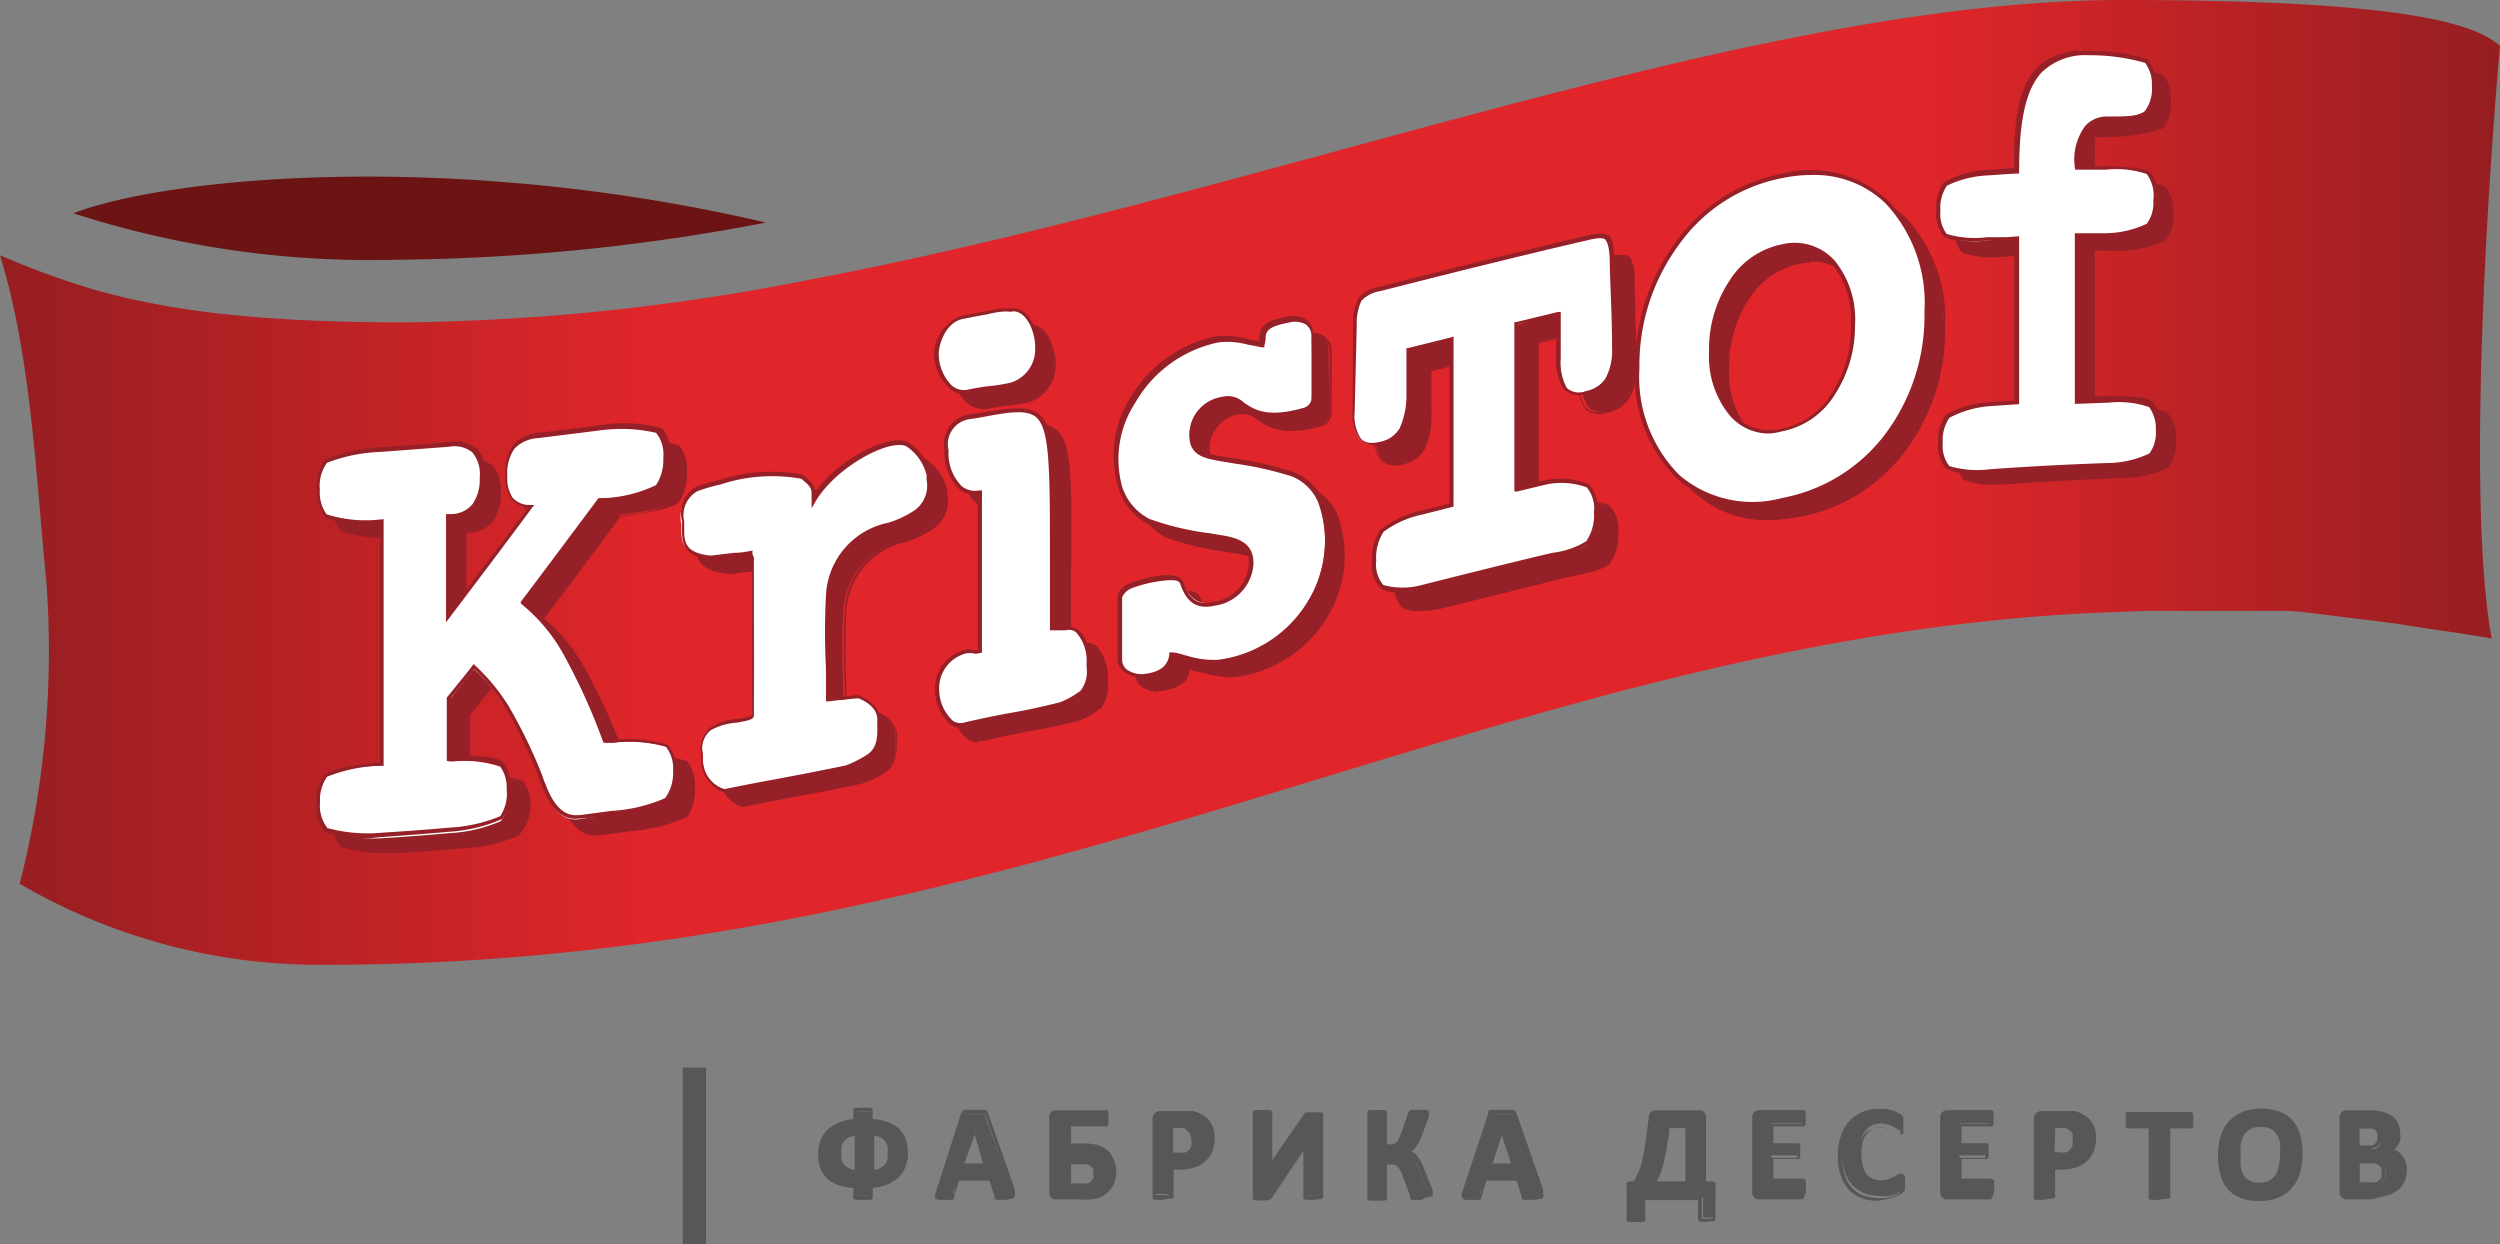 <?xml version="1.0" encoding="UTF-8"?> <svg xmlns="http://www.w3.org/2000/svg" xmlns:xlink="http://www.w3.org/1999/xlink" viewBox="0 0 107.72 53.61"><rect x="0" y="0" width="107.72" height="53.61" fill="#808080" stroke="none"/> <defs> <style>.cls-1{fill:#6b1413;}.cls-2{fill:url(#linear-gradient);}.cls-3{fill:#962028;}.cls-4{fill:#fff;}.cls-5{fill:#575756;}</style> <linearGradient id="linear-gradient" x1="-2236.5" y1="-348.32" x2="-2128.78" y2="-348.32" gradientTransform="translate(2236.5 369.11)" gradientUnits="userSpaceOnUse"> <stop offset="0" stop-color="#951e21"></stop> <stop offset="0.26" stop-color="#e0262a"></stop> <stop offset="0.77" stop-color="#e0262a"></stop> <stop offset="1" stop-color="#951e21"></stop> </linearGradient> </defs> <g id="Слой_2" data-name="Слой 2"> <g id="Layer_1" data-name="Layer 1"> <path class="cls-1" d="M33,9.59c-13.34-3.12-25.66-2-29.84-.4a41.61,41.61,0,0,0,14,2A87.11,87.11,0,0,0,33,9.59"></path> <path class="cls-2" d="M34.89,12.05a94.21,94.21,0,0,1-17.41,1.84c-6.54,0-10.36-.53-13.52-1.44A37.18,37.18,0,0,1,0,11c1.36,4.38,1.56,9.75,2,14.08a40.71,40.71,0,0,1-1.15,13,25.59,25.59,0,0,0,13.21,3.49c30.32,0,50.29-13.83,75.88-15.15l2.53-.1h.42l1,0H95.7l1.4,0,.91,0,.27,0q.63,0,1.26.09s3.7.45,3.9.49c.91.16,2.55.37,3.92.61-1.31-7.23.36-25.62.36-25.53C106.64,1,103.46,0,91.47,0c-16,0-36.64,8.27-56.58,12.05"></path> <path class="cls-3" d="M23.61,22.46a1.06,1.06,0,0,1-.82-.34,1.61,1.61,0,0,1-.25-1,1.92,1.92,0,0,1,.33-1.23A1.64,1.64,0,0,1,24,19.4l2.79-.35a6.4,6.4,0,0,1,2.38.14,1.55,1.55,0,0,1,.34,1.15,2,2,0,0,1-.33,1.22c-.21.3-1.81.54-2.24.6h-.26Q25,24.43,23.3,26.63a7.41,7.41,0,0,1,1.76,2.12,25.77,25.77,0,0,1,1.75,3.86l.14,0,.21,0a6,6,0,0,1,2.29.18,1.57,1.57,0,0,1,.34,1.11,2,2,0,0,1-.34,1.25,7.62,7.62,0,0,1-2.38.58l-1.4.19c-.63.08-1.12-.37-1.49-1.32-.07-.2-.13-.35-.17-.46a20.56,20.56,0,0,0-1.45-3,8.69,8.69,0,0,0-1.4-1.7l-1.08,1.37v2.62h.19a4.87,4.87,0,0,1,2.07.24,1.56,1.56,0,0,1,.32,1.1,1.81,1.81,0,0,1-.34,1.22,6.36,6.36,0,0,1-2.24.53c-1,.08-1.95.16-2.92.22a6.84,6.84,0,0,1-2.42-.23,1.68,1.68,0,0,1-.34-1.18,1.82,1.82,0,0,1,.32-1.14,6.24,6.24,0,0,1,2.22-.51h.2V23.12h-.2a5.48,5.48,0,0,1-2.2-.27,1.74,1.74,0,0,1-.31-1.14,1.84,1.84,0,0,1,.33-1.21,7.58,7.58,0,0,1,2.4-.5c1-.06,1.95-.13,2.92-.22a1.39,1.39,0,0,1,1.1.27,1.54,1.54,0,0,1,.35,1.15,1.89,1.89,0,0,1-.32,1.19,1.29,1.29,0,0,1-.94.48l-.19,0v4.25c1.18-1.55,2.35-3.11,3.53-4.69"></path> <path class="cls-3" d="M17,36.72a6.33,6.33,0,0,1-2.33-.25,1.66,1.66,0,0,1-.35-1.2,1.86,1.86,0,0,1,.33-1.18,6.23,6.23,0,0,1,2.25-.52h.15V23.17h-.21a5.6,5.6,0,0,1-2.18-.29,1.82,1.82,0,0,1-.32-1.16,1.85,1.85,0,0,1,.35-1.24A7.1,7.1,0,0,1,17.16,20c1-.06,2-.14,2.92-.22a1.41,1.41,0,0,1,1.14.28,1.62,1.62,0,0,1,.36,1.18,1.89,1.89,0,0,1-.34,1.21,1.29,1.29,0,0,1-1,.5h-.14V27c1-1.37,2.15-2.86,3.4-4.53a1,1,0,0,1-.78-.35,1.65,1.65,0,0,1-.26-1,1.92,1.92,0,0,1,.35-1.25A1.62,1.62,0,0,1,24,19.35c.9-.1,1.84-.22,2.8-.35l.46,0a5.12,5.12,0,0,1,2,.19,1.62,1.62,0,0,1,.34,1.18,2.09,2.09,0,0,1-.33,1.25c-.22.31-1.8.54-2.27.61h-.24c-1.06,1.42-2.14,2.87-3.32,4.43a7.26,7.26,0,0,1,1.74,2.1,24.87,24.87,0,0,1,1.74,3.83l.1,0,.22,0,.36,0a4.75,4.75,0,0,1,2,.21,1.6,1.6,0,0,1,.34,1.14,2,2,0,0,1-.34,1.27,7.16,7.16,0,0,1-2.41.6l-1.41.19c-.64.08-1.16-.37-1.53-1.35-.08-.22-.14-.36-.17-.46a22,22,0,0,0-1.45-3,8.14,8.14,0,0,0-1.36-1.65l-.22.28-.81,1v2.57l.13,0h.15a4.62,4.62,0,0,1,2,.26,1.63,1.63,0,0,1,.34,1.12A1.86,1.86,0,0,1,22.35,36a6.39,6.39,0,0,1-2.26.54c-1,.09-2,.16-2.93.22H17m.14-13.65V33.63h-.24a6.21,6.21,0,0,0-2.18.49,1.76,1.76,0,0,0-.31,1.12,1.66,1.66,0,0,0,.32,1.15,6.58,6.58,0,0,0,2.27.23h.12c1-.06,1.95-.14,2.92-.22a6.42,6.42,0,0,0,2.2-.51,1.77,1.77,0,0,0,.34-1.2,1.52,1.52,0,0,0-.32-1.07,4.49,4.49,0,0,0-1.89-.24h-.14l-.23,0V30.73h0l.82-1,.28-.36,0,0a8.46,8.46,0,0,1,1.41,1.71,20.56,20.56,0,0,1,1.45,3l.18.46c.35.94.84,1.37,1.43,1.29l1.41-.18a6.86,6.86,0,0,0,2.35-.57,2,2,0,0,0,.32-1.22,1.55,1.55,0,0,0-.32-1.08,4.85,4.85,0,0,0-1.9-.19l-.35,0-.21,0-.14,0h0v0A26.13,26.13,0,0,0,25,28.77a7.15,7.15,0,0,0-1.75-2.1l0,0,0,0c1.19-1.57,2.28-3,3.34-4.47l0,0h.28a5.93,5.93,0,0,0,2.21-.58,2,2,0,0,0,.31-1.2,1.56,1.56,0,0,0-.32-1.12,5.22,5.22,0,0,0-1.89-.17,3.93,3.93,0,0,0-.45,0l-2.8.35a1.53,1.53,0,0,0-1.06.47,1.83,1.83,0,0,0-.33,1.2,1.58,1.58,0,0,0,.25,1,1,1,0,0,0,.79.32h.07l0,.06c-1.3,1.74-2.45,3.27-3.53,4.69l-.08.11V22.86h.22a1.23,1.23,0,0,0,.91-.46,1.9,1.9,0,0,0,.32-1.16,1.53,1.53,0,0,0-.34-1.13,1.34,1.34,0,0,0-1.06-.26c-.94.09-1.93.16-2.93.23a7,7,0,0,0-2.36.48,1.73,1.73,0,0,0-.33,1.18,1.65,1.65,0,0,0,.31,1.11,5.46,5.46,0,0,0,2.1.26h.3Z"></path> <path class="cls-3" d="M63.44,15.5l-1.8.45c0,.64,0,1.27,0,1.9a3.15,3.15,0,0,1-.28,1.47,1.32,1.32,0,0,1-.87.63.88.88,0,0,1-.94-.16,1.81,1.81,0,0,1-.29-1.21v-.12l.09-3.61a2.29,2.29,0,0,1,.21-1.11,1.42,1.42,0,0,1,.84-.44c3-.77,6-1.51,9-2.22.42-.09.69-.09.82,0a1.82,1.82,0,0,1,.21,1l.09,3.54v.12a2.58,2.58,0,0,1-.29,1.35,1.43,1.43,0,0,1-.92.62c-.42.09-.72,0-.89-.19a2.42,2.42,0,0,1-.29-1.34c0-.63,0-1.25,0-1.88l-1.83.44V22l1.29-.32a3.3,3.3,0,0,1,1.8.15,1.47,1.47,0,0,1,.34,1.13,2.05,2.05,0,0,1-.35,1.3c-.23.31-1.31.49-1.81.61l-5.34,1.32a3.18,3.18,0,0,1-1.71,0A1.41,1.41,0,0,1,60.11,25a2.13,2.13,0,0,1,.34-1.29A4.28,4.28,0,0,1,62.17,23l1.27-.31Z"></path> <path class="cls-3" d="M61.23,26.32a1.45,1.45,0,0,1-.8-.13A1.42,1.42,0,0,1,60.07,25a2.12,2.12,0,0,1,.35-1.31,4.14,4.14,0,0,1,1.74-.8l1.24-.31V15.55L61.68,16c0,.62,0,1.24,0,1.86a3.36,3.36,0,0,1-.29,1.49,1.35,1.35,0,0,1-.9.65,1,1,0,0,1-1-.17,1.9,1.9,0,0,1-.3-1.24v-.12c0-.7,0-1.4.05-2.1l0-1.51a2.32,2.32,0,0,1,.23-1.14,1.49,1.49,0,0,1,.86-.45c3.3-.85,6.25-1.57,9-2.22.43-.1.72-.09.86,0s.21.46.22,1.07c0,1.18.06,2.36.1,3.54v.12a2.65,2.65,0,0,1-.3,1.37,1.46,1.46,0,0,1-1,.64.86.86,0,0,1-.94-.21,2.37,2.37,0,0,1-.29-1.36l0-1.83-1.73.42V21.9l1.23-.3a3.31,3.31,0,0,1,1.84.16,1.49,1.49,0,0,1,.36,1.16,2.17,2.17,0,0,1-.36,1.33c-.2.27-1,.43-1.54.56l-.3.06c-1.7.41-3.45.84-5.34,1.32a5.32,5.32,0,0,1-1,.13m2.26-10.88v7.24h0L62.18,23a4.16,4.16,0,0,0-1.69.75A2.15,2.15,0,0,0,60.16,25a1.43,1.43,0,0,0,.33,1.1,1.37,1.37,0,0,0,.74.1,5.12,5.12,0,0,0,.93-.12c1.89-.48,3.64-.91,5.34-1.32l.31-.07a3.58,3.58,0,0,0,1.48-.52,2.13,2.13,0,0,0,.34-1.27,1.4,1.4,0,0,0-.33-1.1,3.19,3.19,0,0,0-1.76-.14L66.25,22h-.06V14.78h0l1.83-.44h0v0l0,1.88a2.42,2.42,0,0,0,.27,1.31.77.77,0,0,0,.85.17,1.33,1.33,0,0,0,.89-.59,2.52,2.52,0,0,0,.29-1.33v-.12c0-1.17-.07-2.35-.1-3.53,0-.57-.08-.91-.2-1s-.37-.11-.77,0c-2.76.65-5.71,1.38-9,2.22a1.47,1.47,0,0,0-.81.42,2.34,2.34,0,0,0-.21,1.09l0,1.51c0,.7,0,1.4,0,2.1v.12a1.84,1.84,0,0,0,.28,1.18c.19.21.48.25.9.15a1.24,1.24,0,0,0,.84-.61,3.32,3.32,0,0,0,.28-1.45c0-.63,0-1.26,0-1.9v0h0l1.8-.45Z"></path> <path class="cls-3" d="M83.75,14.11A8.5,8.5,0,0,1,82,19.45a7.22,7.22,0,0,1-4.5,2.78A4.88,4.88,0,0,1,73,21.18a6,6,0,0,1-1.74-4.65A8.82,8.82,0,0,1,73,11.12a7.21,7.21,0,0,1,4.5-2.88A4.81,4.81,0,0,1,82,9.36a6.3,6.3,0,0,1,1.72,4.75m-6.22,5.08a3.39,3.39,0,0,0,2.2-1.54,5.41,5.41,0,0,0,.85-3A3.89,3.89,0,0,0,79.73,12a2.21,2.21,0,0,0-2.2-.67,3.42,3.42,0,0,0-2.21,1.53,5.27,5.27,0,0,0-.85,3,3.8,3.8,0,0,0,.87,2.67,2.19,2.19,0,0,0,2.19.7"></path> <path class="cls-3" d="M76.4,22.4A4.61,4.61,0,0,1,73,21.22a6.08,6.08,0,0,1-1.75-4.69A8.92,8.92,0,0,1,73,11.1a7.2,7.2,0,0,1,4.53-2.9,4.87,4.87,0,0,1,4.54,1.13,6.37,6.37,0,0,1,1.74,4.78,8.59,8.59,0,0,1-1.74,5.36,7.33,7.33,0,0,1-4.52,2.8,8,8,0,0,1-1.14.13M78.61,8.15a6.93,6.93,0,0,0-1.07.13,7.14,7.14,0,0,0-4.47,2.86,8.79,8.79,0,0,0-1.73,5.39,6,6,0,0,0,1.72,4.62,4.87,4.87,0,0,0,4.46,1A7.14,7.14,0,0,0,82,19.42a8.49,8.49,0,0,0,1.72-5.31A6.3,6.3,0,0,0,82,9.39a4.48,4.48,0,0,0-3.39-1.24M77.07,19.28a2.18,2.18,0,0,1-1.77-.76,3.9,3.9,0,0,1-.88-2.7,5.27,5.27,0,0,1,.87-3,3.43,3.43,0,0,1,2.23-1.55,2.24,2.24,0,0,1,2.24.69,3.88,3.88,0,0,1,.86,2.69,5.48,5.48,0,0,1-.85,3.05,3.44,3.44,0,0,1-2.23,1.56,2.59,2.59,0,0,1-.47.05m.93-8a3.62,3.62,0,0,0-.46.06,3.37,3.37,0,0,0-2.18,1.52,5.21,5.21,0,0,0-.85,3,3.83,3.83,0,0,0,.86,2.66,2.17,2.17,0,0,0,2.15.67,3.33,3.33,0,0,0,2.17-1.52,5.29,5.29,0,0,0,.84-3A3.83,3.83,0,0,0,79.69,12,2.1,2.1,0,0,0,78,11.26"></path> <path class="cls-3" d="M51.19,28.82c0,.1,0,.77-1.16.92-.34,0-1.07-.1-1.05-.76,0-1.27,0-1.43,0-2.63,0-.17.28-.42.49-.49.62-.21,2-.61,2.19-.09s.54,1,1.37.86a1.85,1.85,0,0,0,1.61-1.72c0-.79-.53-1-1.25-1.13a15.81,15.81,0,0,1-3.18-.72A2.42,2.42,0,0,1,49,21.65c-.91-2.62,1.2-5.86,4.15-6.39a6.71,6.71,0,0,1,1.9.21c.12-.5-.09-.82,1.1-1.05.42-.08,1-.1,1.09.61,0,1.28.08,1.72.05,2.82a.59.59,0,0,1-.35.41c-2.65.77-2.6-.74-3.57-.47a1.57,1.57,0,0,0-1.34,1.52c0,.86.6,1,1.28,1.08a21.08,21.08,0,0,1,3.1.67,2.16,2.16,0,0,1,1.17,1.15,5.25,5.25,0,0,1-4.39,6.92,7.64,7.64,0,0,1-2-.31"></path> <path class="cls-3" d="M49.91,29.81a1.17,1.17,0,0,1-.78-.28.71.71,0,0,1-.22-.55v-.84c0-.6,0-.92,0-1.79,0-.2.3-.47.52-.54a6.09,6.09,0,0,1,1.65-.35c.35,0,.57.09.64.29.19.51.43.86,1,.86a1.35,1.35,0,0,0,.33,0,1.76,1.76,0,0,0,1.56-1.66c0-.72-.44-.94-1.19-1.07l-.53-.09a13.06,13.06,0,0,1-2.66-.63A2.53,2.53,0,0,1,49,21.67a4.6,4.6,0,0,1,.6-4,5.46,5.46,0,0,1,3.61-2.51,1.69,1.69,0,0,1,.33,0,5.38,5.38,0,0,1,1,.13l.55.11a.75.75,0,0,0,0-.2c.06-.42.14-.66,1.12-.85a1.65,1.65,0,0,1,.36,0,.76.76,0,0,1,.81.7c0,.59,0,1,0,1.37s0,.86,0,1.46a.65.65,0,0,1-.4.47,4.9,4.9,0,0,1-1.36.22,2.31,2.31,0,0,1-1.41-.46,1,1,0,0,0-.6-.26l-.2,0a1.51,1.51,0,0,0-1.29,1.47c0,.79.53.89,1.19,1h0l.66.12a15.52,15.52,0,0,1,2.45.55,2.21,2.21,0,0,1,1.21,1.19,5.09,5.09,0,0,1-.55,4.59,5.44,5.44,0,0,1-3.89,2.41l-.25,0A5,5,0,0,1,51.86,29l-.61-.14c0,.51-.46.82-1.21.91h-.13m1.2-4.23a5.8,5.8,0,0,0-1.6.34c-.2.07-.44.3-.44.43,0,.87,0,1.2,0,1.79V29a.64.64,0,0,0,.18.47,1.05,1.05,0,0,0,.8.23c.7-.09,1.07-.37,1.1-.83v-.1h.07a7,7,0,0,1,.69.15,4.83,4.83,0,0,0,1.08.17h.23A5.36,5.36,0,0,0,57,26.71a5,5,0,0,0,.54-4.48,2.1,2.1,0,0,0-1.14-1.11A15.16,15.16,0,0,0,54,20.57l-.67-.11h0c-.66-.12-1.35-.24-1.3-1.14a1.62,1.62,0,0,1,1.38-1.58,1,1,0,0,1,.24,0,1.17,1.17,0,0,1,.68.28,2.12,2.12,0,0,0,1.33.44,4.65,4.65,0,0,0,1.32-.22.56.56,0,0,0,.31-.35c0-.6,0-1,0-1.45s0-.79,0-1.37a.63.63,0,0,0-.68-.59,1.48,1.48,0,0,0-.34,0c-.93.18-1,.39-1,.75,0,.08,0,.16,0,.26v0h-.06l-.63-.12a4.61,4.61,0,0,0-.94-.13,1.55,1.55,0,0,0-.31,0,5.31,5.31,0,0,0-3.52,2.45,4.49,4.49,0,0,0-.58,3.86A2.43,2.43,0,0,0,50.26,23a13.27,13.27,0,0,0,2.63.62l.53.09c.64.11,1.33.3,1.3,1.19a1.91,1.91,0,0,1-1.66,1.78,1.59,1.59,0,0,1-.36,0c-.64,0-.89-.45-1.08-.94q-.07-.21-.51-.21"></path> <path class="cls-3" d="M36.38,30.81c.43,0,.83-.12,1.33-.13.63.25.88.63.88,1,0,.56.09,1.22-.53,1.59a5.65,5.65,0,0,1-.89.43c-1.92.42-3.18.62-5.21,1A1.4,1.4,0,0,1,31,33.39c0-.39-.22-.73.35-1.33.33-.35,1.83-.36,1.83-.56,0-2,0-4.74,0-6.77a1.11,1.11,0,0,0-.1-.26c-.36.06-1.3.12-1.77.21-1.33-.12-1.24-.77-1.24-1.4a1.41,1.41,0,0,1,.62-1.55,7.77,7.77,0,0,1,1.06-.3,7.13,7.13,0,0,1,3.54-.23c.58.48.48.5.48,1,.88-1.5,3.23-2.78,4-2.41a2.12,2.12,0,0,1,.93,1.37,1.54,1.54,0,0,1-.58,1.54,4.19,4.19,0,0,1-1.14.57,3.27,3.27,0,0,0-2.63,3c-.13,1.4,0,3.08,0,4.49"></path> <path class="cls-3" d="M32,34.78h0a1.44,1.44,0,0,1-1-1.38,2.29,2.29,0,0,0,0-.25,1.21,1.21,0,0,1,.4-1.13,2.6,2.6,0,0,1,1.18-.37,2.28,2.28,0,0,0,.63-.15c0-1.59,0-3.61,0-5.39V24.73a.55.55,0,0,0,0-.13l0-.06c-.17,0-.44.05-.72.08s-.75.07-1,.12h0C30,24.62,30,24,30,23.38v-.1c0-.05,0-.11,0-.17a1.34,1.34,0,0,1,.66-1.43,7.35,7.35,0,0,1,1.07-.31A13.27,13.27,0,0,1,34.33,21a2.67,2.67,0,0,1,1,.16h0c.49.4.52.5.51.83a5.64,5.64,0,0,1,3.62-2.31,1,1,0,0,1,.37.07,2.16,2.16,0,0,1,1,1.44.48.48,0,0,0,0,.16,1.44,1.44,0,0,1-.6,1.42,4.23,4.23,0,0,1-1.17.58,3.23,3.23,0,0,0-2.59,3,29.89,29.89,0,0,0,0,3.16c0,.43,0,.85,0,1.25a4.78,4.78,0,0,0,.53-.06c.23,0,.46-.06.72-.07h0c.6.24.92.61.93,1.05v.18c0,.52,0,1.12-.56,1.46a4.63,4.63,0,0,1-.92.44c-1.11.24-2,.41-3,.59L32,34.77Zm1.2-10.38,0,.05a.47.47,0,0,0,0,.1.43.43,0,0,1,.06.18c0,.43,0,.89,0,1.37,0,1.78,0,3.8,0,5.4,0,.13-.24.18-.74.27a2.66,2.66,0,0,0-1.11.33,1,1,0,0,0-.35,1,2.11,2.11,0,0,1,0,.26A1.31,1.31,0,0,0,32,34.65l2.23-.43c1-.18,1.85-.35,3-.59a5.8,5.8,0,0,0,.87-.42c.53-.31.52-.85.51-1.36v-.18c0-.27-.14-.65-.83-.93-.24,0-.47,0-.69.07s-.41.05-.62.06h-.07v-.06c0-.42,0-.86,0-1.32a30.12,30.12,0,0,1,0-3.17A3.34,3.34,0,0,1,39,23.22a4.3,4.3,0,0,0,1.12-.55,1.32,1.32,0,0,0,.56-1.31.73.73,0,0,1,0-.2,2.06,2.06,0,0,0-.89-1.31.72.72,0,0,0-.31-.05,5.53,5.53,0,0,0-3.63,2.44l-.13.21v-.24a1.27,1.27,0,0,1,0-.2c0-.32,0-.37-.46-.76a2.63,2.63,0,0,0-1-.15,13.5,13.5,0,0,0-2.53.38,8.22,8.22,0,0,0-1.05.31,1.23,1.23,0,0,0-.59,1.32c0,.06,0,.12,0,.17v.1c0,.61,0,1.13,1.17,1.24a10,10,0,0,1,1-.12c.31,0,.6-.06.77-.09Z"></path> <path class="cls-3" d="M46.05,27.73c.42-.06.1.12.57.06.79-.2,1,.95,1,1.45a1.7,1.7,0,0,1-.26,1.25,3.91,3.91,0,0,1-.94.54c-1.75.42-2.24.43-4.07.86-.8.27-1.24-.93-1.24-1.44a1.62,1.62,0,0,1,1.24-1.71c.31-.09.18.07.6,0V21.86c-1.08.2-1.44-1.09-1.44-1.7,0-.43-.13-1.26.93-1.54,4.11-.64,3.63-1,3.6,9.11"></path> <path class="cls-3" d="M42.13,32a1,1,0,0,1-.81-.6,2.13,2.13,0,0,1-.27-.94,1.69,1.69,0,0,1,1.29-1.77.48.48,0,0,1,.29,0,.64.64,0,0,0,.26,0V21.93h-.15c-1,0-1.29-1.23-1.29-1.78V20a1.25,1.25,0,0,1,1-1.47l.52-.08a10.24,10.24,0,0,1,1.64-.2,1.28,1.28,0,0,1,.95.3c.65.6.63,2.27.59,6.31,0,.82,0,1.74,0,2.77.18,0,.21,0,.25.06a.16.16,0,0,0,.1,0h.15l.18,0a.64.64,0,0,1,.45.18,2.08,2.08,0,0,1,.46,1.35,1.69,1.69,0,0,0,0,.23,1.5,1.5,0,0,1-.29,1.05,3.5,3.5,0,0,1-1,.57c-.92.22-1.49.33-2.09.44s-1.11.21-2,.42a.93.93,0,0,1-.24,0m.39-3.22-.14,0a1.58,1.58,0,0,0-1.2,1.65,2.12,2.12,0,0,0,.25.88.89.89,0,0,0,.7.54,1,1,0,0,0,.21,0c.87-.2,1.44-.31,2-.41s1.17-.23,2.09-.45a3.67,3.67,0,0,0,.9-.52,1.29,1.29,0,0,0,.26-1v-.24A1.92,1.92,0,0,0,47.15,28a.52.52,0,0,0-.52-.13c-.27,0-.32,0-.36-.05a.13.13,0,0,0-.08,0H46v-.07c0-1.06,0-2,0-2.84,0-4,0-5.66-.55-6.23a1.2,1.2,0,0,0-.86-.26,11.49,11.49,0,0,0-1.62.2l-.51.08A1.13,1.13,0,0,0,41.58,20v.14c0,.52.29,1.66,1.16,1.66l.2,0,.08,0v7h0a.7.7,0,0,1-.39,0h-.07"></path> <path class="cls-3" d="M44.31,17.24c-1,.2-.71.07-1.82.29-.87.2-1.45-1.05-1.42-1.63,0-.35.3-1.36,1.1-1.55.21,0,.85-.16,1.11-.21A11,11,0,0,1,44.4,14c.75,0,1.05,1.15,1,1.63a1.6,1.6,0,0,1-1.12,1.63"></path> <path class="cls-3" d="M42.31,17.62a1,1,0,0,1-.71-.32,2.15,2.15,0,0,1-.6-1.4,1.82,1.82,0,0,1,1.15-1.61l.6-.12.51-.09a3.76,3.76,0,0,1,.85-.12,1.36,1.36,0,0,0,.27,0h0c.82,0,1.12,1.22,1.1,1.69a1.66,1.66,0,0,1-1.16,1.69,9,9,0,0,1-.89.14,9,9,0,0,0-.94.15l-.2,0M44.41,14a1.11,1.11,0,0,1-.29,0,3.58,3.58,0,0,0-.83.12l-.51.09-.59.12c-.76.18-1,1.16-1.06,1.5a2,2,0,0,0,.57,1.3.79.79,0,0,0,.78.26,9.47,9.47,0,0,1,1-.15,8,8,0,0,0,.86-.14,1.51,1.51,0,0,0,1.07-1.58c0-.41-.26-1.51-1-1.56"></path> <path class="cls-3" d="M93.39,17.88a4,4,0,0,0-1.82-.23l-1.34.05V10.79l1.25,0a4.4,4.4,0,0,0,1.83-.44,1.61,1.61,0,0,0,.3-1.09A1.58,1.58,0,0,0,93.3,8.1a4.29,4.29,0,0,0-1.82-.23l-1.25,0v-2l.48,0a8.29,8.29,0,0,0,2.49-.36,1.67,1.67,0,0,0,.31-1.12,1.57,1.57,0,0,0-.31-1.1A7.76,7.76,0,0,0,90.71,3l-2.46.11a.67.67,0,0,0-.46.18.57.57,0,0,0-.17.42v4.4h-.08l-1.18.08a4.3,4.3,0,0,0-1.8.5,1.81,1.81,0,0,0-.3,1.14,1.48,1.48,0,0,0,.3,1.06,4.13,4.13,0,0,0,1.8.17l1.26-.08v6.91l-1.17.08a4.26,4.26,0,0,0-1.8.5,1.71,1.71,0,0,0-.31,1.14,1.49,1.49,0,0,0,.3,1.06,4.18,4.18,0,0,0,1.81.16c1.71-.12,3.41-.21,5.12-.26a4.46,4.46,0,0,0,1.82-.44A1.59,1.59,0,0,0,93.7,19a1.57,1.57,0,0,0-.31-1.1"></path> <path class="cls-3" d="M85.89,20.86h0a2.54,2.54,0,0,1-1.29-.2,1.52,1.52,0,0,1-.32-1.1,1.83,1.83,0,0,1,.32-1.18,4.47,4.47,0,0,1,1.85-.53l1.11-.07V11l-.36,0-.83.05-.57,0a2.68,2.68,0,0,1-1.29-.2,1.57,1.57,0,0,1-.32-1.11,1.79,1.79,0,0,1,.33-1.18,4.27,4.27,0,0,1,1.84-.52L87.53,8h0V3.66a.62.62,0,0,1,.18-.46.74.74,0,0,1,.5-.2l2.47-.12h.12a7.17,7.17,0,0,1,2.41.35,1.62,1.62,0,0,1,.33,1.14,1.73,1.73,0,0,1-.33,1.16,8,8,0,0,1-2.52.38l-.43,0V7.86l1.19-.05h.28a3.27,3.27,0,0,1,1.59.25,1.63,1.63,0,0,1,.32,1.15,1.62,1.62,0,0,1-.32,1.13,4.23,4.23,0,0,1-1.87.46l-.81,0h-.38v6.79l1.28-.05h.28a3.35,3.35,0,0,1,1.58.25A1.65,1.65,0,0,1,93.76,19a1.71,1.71,0,0,1-.32,1.14,4.56,4.56,0,0,1-1.87.46c-1.72.06-3.45.14-5.11.27h-.57m1.8-10v7h-.06L86.46,18a4.15,4.15,0,0,0-1.76.48,1.66,1.66,0,0,0-.3,1.1,1.43,1.43,0,0,0,.29,1,2.61,2.61,0,0,0,1.2.16h0l.56,0c1.67-.12,3.39-.21,5.12-.26A4.5,4.5,0,0,0,93.35,20,1.55,1.55,0,0,0,93.64,19a1.51,1.51,0,0,0-.3-1.06,3.1,3.1,0,0,0-1.49-.21h-.28l-1.34.05h-.06v-7h.06l.43,0,.82,0a4.47,4.47,0,0,0,1.78-.42,1.57,1.57,0,0,0,.29-1,1.59,1.59,0,0,0-.29-1.07,3.15,3.15,0,0,0-1.5-.21h-.28L90.23,8h-.06V5.81h.06l.48,0a8.27,8.27,0,0,0,2.44-.34,1.62,1.62,0,0,0,.3-1.08,1.53,1.53,0,0,0-.3-1.06A7.65,7.65,0,0,0,90.83,3h-.11l-2.47.12a.62.62,0,0,0-.42.16.46.46,0,0,0-.14.37V8.11h-.15l-1.17.08a4.3,4.3,0,0,0-1.76.48,1.72,1.72,0,0,0-.29,1.1,1.43,1.43,0,0,0,.28,1,2.61,2.61,0,0,0,1.2.16h.56l.84-.06Z"></path> <path class="cls-4" d="M22.87,21.8a1,1,0,0,1-.82-.34,1.6,1.6,0,0,1-.25-1,1.88,1.88,0,0,1,.33-1.23,1.6,1.6,0,0,1,1.1-.49L26,18.39a6.38,6.38,0,0,1,2.38.14,1.55,1.55,0,0,1,.34,1.15,2,2,0,0,1-.33,1.23,6.46,6.46,0,0,1-2.24.59h-.26Q24.25,23.76,22.56,26a7.53,7.53,0,0,1,1.77,2.11A27,27,0,0,1,26.07,32l.14,0,.21,0a5.58,5.58,0,0,1,2.29.18,1.53,1.53,0,0,1,.34,1.11,2,2,0,0,1-.34,1.24,7.62,7.62,0,0,1-2.38.58l-1.4.19c-.62.08-1.12-.36-1.49-1.32-.07-.2-.13-.35-.17-.46a19.84,19.84,0,0,0-1.45-3,8.41,8.41,0,0,0-1.4-1.7l-1.08,1.36v2.63l.19,0a4.87,4.87,0,0,1,2.07.24,1.57,1.57,0,0,1,.32,1.1,1.86,1.86,0,0,1-.34,1.23,6.37,6.37,0,0,1-2.24.52c-1,.09-1.95.16-2.92.22A6.61,6.61,0,0,1,14,35.78a1.67,1.67,0,0,1-.34-1.17A1.83,1.83,0,0,1,14,33.46,6.3,6.3,0,0,1,16.2,33h.2V22.46h-.2A5.48,5.48,0,0,1,14,22.2a1.73,1.73,0,0,1-.31-1.13A1.82,1.82,0,0,1,14,19.86a7.06,7.06,0,0,1,2.4-.5l2.92-.22a1.35,1.35,0,0,1,1.11.27,1.55,1.55,0,0,1,.35,1.15,1.88,1.88,0,0,1-.33,1.18,1.26,1.26,0,0,1-.94.48l-.19,0v4.25q1.77-2.32,3.53-4.69"></path> <path class="cls-3" d="M16,36.11a4.9,4.9,0,0,1-2-.26,1.77,1.77,0,0,1-.37-1.24,2,2,0,0,1,.34-1.21c.26-.33,2-.52,2.29-.54h.11V22.56h-.1c-.29,0-2,0-2.28-.3a1.84,1.84,0,0,1-.33-1.19A1.87,1.87,0,0,1,14,19.8a7.12,7.12,0,0,1,2.46-.53c1-.07,2-.14,2.93-.23a1.48,1.48,0,0,1,1.17.3,1.65,1.65,0,0,1,.38,1.22,2,2,0,0,1-.35,1.24,1.36,1.36,0,0,1-1,.51h-.1v3.91c1-1.37,2.11-2.8,3.27-4.35a1,1,0,0,1-.72-.36,1.7,1.7,0,0,1-.27-1.06,2,2,0,0,1,.35-1.29,1.69,1.69,0,0,1,1.16-.52c.9-.1,1.84-.22,2.79-.35a6.13,6.13,0,0,1,2.46.17,1.63,1.63,0,0,1,.36,1.21A2.16,2.16,0,0,1,28.49,21a5.89,5.89,0,0,1-2.3.63H26C24.88,23,23.79,24.51,22.69,26a7.76,7.76,0,0,1,1.71,2.09,25.42,25.42,0,0,1,1.73,3.8l.06,0,.22,0a5.65,5.65,0,0,1,2.37.2,1.62,1.62,0,0,1,.36,1.17,2,2,0,0,1-.36,1.3,6.45,6.45,0,0,1-2.44.62L25,35.27h-.06c-.67.09-1.2-.38-1.58-1.38-.08-.2-.13-.35-.17-.46a21.2,21.2,0,0,0-1.45-3,8.61,8.61,0,0,0-1.31-1.61l-.18.23c-.27.34-.54.69-.82,1v2.5h.09c.33,0,1.88,0,2.14.27A1.63,1.63,0,0,1,22,34a2,2,0,0,1-.36,1.29,6.79,6.79,0,0,1-2.3.55c-1,.09-2,.16-2.92.23Zm.53-13.74V33l-.28,0a6.62,6.62,0,0,0-2.16.47,1.76,1.76,0,0,0-.3,1.1,1.57,1.57,0,0,0,.32,1.11,6.69,6.69,0,0,0,2.34.2c.94-.06,1.92-.13,2.93-.22a6.58,6.58,0,0,0,2.17-.49A1.74,1.74,0,0,0,21.83,34a1.52,1.52,0,0,0-.3-1,5.18,5.18,0,0,0-2-.21l-.28,0V30.06l0,0L20.11,29l.3-.39.07.07a8.56,8.56,0,0,1,1.42,1.72,21.71,21.71,0,0,1,1.46,3,4.09,4.09,0,0,0,.17.45c.35.92.82,1.33,1.39,1.27H25l1.34-.18a6.7,6.7,0,0,0,2.32-.55A1.88,1.88,0,0,0,29,33.17a1.48,1.48,0,0,0-.31-1A6,6,0,0,0,26.44,32l-.21,0-.15,0H26L26,32a26.13,26.13,0,0,0-1.74-3.84,7.39,7.39,0,0,0-1.74-2.09L22.44,26l0-.07c1.12-1.48,2.25-3,3.35-4.47l0,0h.3a5.73,5.73,0,0,0,2.18-.56,2,2,0,0,0,.31-1.17,1.5,1.5,0,0,0-.31-1.08,6.67,6.67,0,0,0-2.3-.12l-2.8.35a1.51,1.51,0,0,0-1,.45,1.83,1.83,0,0,0-.31,1.18,1.54,1.54,0,0,0,.23.94,1,1,0,0,0,.76.31h.17l-.11.14c-1.25,1.69-2.41,3.22-3.53,4.7l-.16.21V22.15h.09l.16,0a1.19,1.19,0,0,0,.9-.44,1.87,1.87,0,0,0,.3-1.13,1.47,1.47,0,0,0-.32-1.09,1.23,1.23,0,0,0-1-.24l-2.92.22a7.16,7.16,0,0,0-2.34.47,1.7,1.7,0,0,0-.31,1.15,1.67,1.67,0,0,0,.29,1.07,5.53,5.53,0,0,0,2.13.24Z"></path> <path class="cls-4" d="M62.54,14.64l-1.8.45c0,.63,0,1.27-.05,1.9a3.43,3.43,0,0,1-.28,1.47,1.28,1.28,0,0,1-.87.62.9.9,0,0,1-.95-.15,1.87,1.87,0,0,1-.29-1.21V17.6L58.39,14a2.34,2.34,0,0,1,.22-1.12,1.48,1.48,0,0,1,.83-.43c3-.77,6-1.52,9-2.22.41-.1.69-.09.81,0s.2.46.21,1c0,1.18.07,2.36.1,3.54v.11a2.52,2.52,0,0,1-.3,1.36,1.4,1.4,0,0,1-.92.61.82.82,0,0,1-.89-.18,2.46,2.46,0,0,1-.28-1.34c0-.63,0-1.26,0-1.88L65.34,14v7.14l1.29-.31a3.21,3.21,0,0,1,1.8.15,1.49,1.49,0,0,1,.34,1.13,2.14,2.14,0,0,1-.35,1.3c-.23.31-1.31.49-1.81.61q-2.67.64-5.34,1.32a3.21,3.21,0,0,1-1.72,0,1.47,1.47,0,0,1-.34-1.13,2.13,2.13,0,0,1,.34-1.29,4.28,4.28,0,0,1,1.72-.78l1.27-.32Z"></path> <path class="cls-3" d="M60.19,25.5a1.13,1.13,0,0,1-.69-.14,1.46,1.46,0,0,1-.38-1.19,2.2,2.2,0,0,1,.36-1.35A4.4,4.4,0,0,1,61.25,22l1.2-.3v-7l-1.63.41c0,.61,0,1.22,0,1.83a3.43,3.43,0,0,1-.29,1.51,1.41,1.41,0,0,1-.93.67,1,1,0,0,1-1-.18,1.85,1.85,0,0,1-.32-1.27V17.6L58.3,14a2.34,2.34,0,0,1,.24-1.17,1.53,1.53,0,0,1,.88-.47c3.27-.84,6.22-1.56,9-2.22.46-.1.75-.09.9,0s.23.49.24,1.11c0,1.18.07,2.36.1,3.54v.11a2.7,2.7,0,0,1-.31,1.41,1.48,1.48,0,0,1-1,.65.92.92,0,0,1-1-.22,2.41,2.41,0,0,1-.3-1.39c0-.59,0-1.18,0-1.77l-1.65.4v7l.8-.2.38-.09a3.32,3.32,0,0,1,1.88.17,1.54,1.54,0,0,1,.37,1.2,2.26,2.26,0,0,1-.37,1.36,3.2,3.2,0,0,1-1.56.57l-.3.07c-1.72.41-3.51.85-5.34,1.31A5,5,0,0,1,60.19,25.5Zm2.44-11v7.33l-1.34.34a4.27,4.27,0,0,0-1.67.74,2,2,0,0,0-.32,1.24,1.37,1.37,0,0,0,.31,1.06,3.13,3.13,0,0,0,1.64,0c1.82-.46,3.62-.91,5.34-1.32l.3-.07a3.6,3.6,0,0,0,1.46-.5,2,2,0,0,0,.33-1.25A1.42,1.42,0,0,0,68.37,21a3.21,3.21,0,0,0-1.72-.13l-.38.09-.91.22-.11,0V13.88l.07,0,1.82-.44.11,0v.12c0,.62,0,1.25,0,1.88a2.34,2.34,0,0,0,.26,1.28.73.73,0,0,0,.8.15,1.3,1.3,0,0,0,.87-.57,2.53,2.53,0,0,0,.28-1.31v-.11c0-1.18-.07-2.36-.1-3.54,0-.72-.12-.92-.18-1s-.23-.12-.73,0c-2.8.65-5.75,1.38-9,2.21a1.4,1.4,0,0,0-.79.41,2.32,2.32,0,0,0-.2,1.06l-.09,3.73a1.79,1.79,0,0,0,.27,1.15c.17.19.45.23.85.13a1.25,1.25,0,0,0,.82-.58A3.43,3.43,0,0,0,60.6,17c0-.64,0-1.27,0-1.9V15l.06,0,1.81-.45Z"></path> <path class="cls-4" d="M83,13.46a8.49,8.49,0,0,1-1.72,5.33,7.22,7.22,0,0,1-4.5,2.78,4.9,4.9,0,0,1-4.5-1,6,6,0,0,1-1.74-4.66,8.84,8.84,0,0,1,1.74-5.41,7.21,7.21,0,0,1,4.5-2.88,4.78,4.78,0,0,1,4.5,1.13A6.27,6.27,0,0,1,83,13.46m-6.22,5.07A3.39,3.39,0,0,0,79,17a5.3,5.3,0,0,0,.85-3A3.81,3.81,0,0,0,79,11.3a2.21,2.21,0,0,0-2.2-.68,3.39,3.39,0,0,0-2.2,1.54,5.16,5.16,0,0,0-.86,3,3.84,3.84,0,0,0,.87,2.68,2.21,2.21,0,0,0,2.19.69"></path> <path class="cls-3" d="M75.45,21.8a4.6,4.6,0,0,1-3.22-1.21,6.11,6.11,0,0,1-1.77-4.72,8.89,8.89,0,0,1,1.76-5.46,7.29,7.29,0,0,1,4.55-2.92,4.87,4.87,0,0,1,4.58,1.15,6.42,6.42,0,0,1,1.75,4.82,8.62,8.62,0,0,1-1.74,5.39,7.58,7.58,0,0,1-5.91,2.95ZM78.07,7.54a6.27,6.27,0,0,0-1.26.13,7.11,7.11,0,0,0-4.45,2.85,8.75,8.75,0,0,0-1.72,5.35,6,6,0,0,0,1.71,4.59,4.84,4.84,0,0,0,4.42,1,7.23,7.23,0,0,0,4.45-2.74,8.49,8.49,0,0,0,1.7-5.28,6.25,6.25,0,0,0-1.69-4.69A4.4,4.4,0,0,0,78.07,7.54ZM76.24,18.68a2.22,2.22,0,0,1-1.71-.78,4,4,0,0,1-.89-2.74,5.33,5.33,0,0,1,.87-3.05,3.47,3.47,0,0,1,2.26-1.58,2.31,2.31,0,0,1,2.29.71A4,4,0,0,1,79.93,14,5.4,5.4,0,0,1,79.06,17a3.43,3.43,0,0,1-2.25,1.58h0A2.91,2.91,0,0,1,76.24,18.68Zm1.12-8a2.64,2.64,0,0,0-.55.06,3.32,3.32,0,0,0-2.15,1.5,5.16,5.16,0,0,0-.84,2.95,3.78,3.78,0,0,0,.84,2.62,2.11,2.11,0,0,0,2.11.66h0a3.28,3.28,0,0,0,2.14-1.5,5.21,5.21,0,0,0,.84-3,3.75,3.75,0,0,0-.83-2.61A2,2,0,0,0,77.36,10.65Z"></path> <path class="cls-4" d="M50.45,28.16c0,.11,0,.78-1.16.92-.34.05-1.07-.09-1-.75,0-1.28,0-1.44,0-2.64,0-.16.29-.41.49-.48.62-.21,2-.61,2.2-.1s.53,1,1.36.86a1.84,1.84,0,0,0,1.61-1.71c0-.8-.53-1-1.25-1.14a15.3,15.3,0,0,1-3.18-.72A2.42,2.42,0,0,1,48.28,21c-.91-2.61,1.2-5.86,4.15-6.39a6.39,6.39,0,0,1,1.9.22c.12-.51-.09-.83,1.1-1.06.43-.08,1-.09,1.09.61,0,1.28.08,1.72,0,2.83a.58.58,0,0,1-.35.4c-2.65.77-2.6-.73-3.57-.47a1.59,1.59,0,0,0-1.34,1.53c0,.85.6,1,1.28,1.08a21.06,21.06,0,0,1,3.1.66,2.16,2.16,0,0,1,1.17,1.15,5.26,5.26,0,0,1-4.39,6.93,8.12,8.12,0,0,1-2-.32"></path> <path class="cls-3" d="M49.17,29.18a1.2,1.2,0,0,1-.78-.27.71.71,0,0,1-.24-.59v-.85c0-.59,0-.92,0-1.78,0-.23.33-.5.55-.57.77-.26,2.1-.61,2.31,0s.53,1,1.26.81a1.75,1.75,0,0,0,1.54-1.64c0-.7-.44-.91-1.17-1l-.53-.09a13,13,0,0,1-2.67-.63A2.56,2.56,0,0,1,48.19,21a4.64,4.64,0,0,1,.49-3.82,5.58,5.58,0,0,1,3.73-2.69,3.73,3.73,0,0,1,1.32.11l.53.1c0-.06,0-.12,0-.17.06-.42.14-.69,1.13-.87a1.08,1.08,0,0,1,.86.09.83.83,0,0,1,.34.59c0,.59,0,1,0,1.38s0,.85,0,1.46a.66.66,0,0,1-.41.49c-1.7.49-2.33.07-2.79-.25a.86.86,0,0,0-.79-.22,1.49,1.49,0,0,0-1.27,1.44c0,.77.5.86,1.18,1h0l.66.11a15.9,15.9,0,0,1,2.46.55A2.31,2.31,0,0,1,57,21.52,5.11,5.11,0,0,1,56.5,26a5.42,5.42,0,0,1-4,2.6,3.81,3.81,0,0,1-1.36-.16l-.59-.13c-.06.51-.48.81-1.23.9ZM50.37,25a5.67,5.67,0,0,0-1.59.34.74.74,0,0,0-.43.4c0,.87,0,1.19,0,1.78v.86a.56.56,0,0,0,.18.45,1.07,1.07,0,0,0,.77.21c.69-.08,1-.35,1.08-.8v-.13h.09c.24,0,.48.1.7.15a3.79,3.79,0,0,0,1.3.17,5.29,5.29,0,0,0,3.88-2.52,4.89,4.89,0,0,0,.44-4.28,2.08,2.08,0,0,0-1.12-1.1,15,15,0,0,0-2.43-.55l-.66-.11h0c-.68-.12-1.37-.24-1.33-1.17a1.66,1.66,0,0,1,1.4-1.6,1,1,0,0,1,.94.24c.45.31,1,.69,2.63.22a.48.48,0,0,0,.29-.32c0-.6,0-1,0-1.45s0-.78,0-1.37a.64.64,0,0,0-.26-.45,1,1,0,0,0-.72-.07c-.92.18-1,.38-1,.72a1.41,1.41,0,0,1-.05.27v.08h-.09l-.62-.12a3.4,3.4,0,0,0-1.25-.1,5.38,5.38,0,0,0-3.6,2.6A4.45,4.45,0,0,0,48.36,21a2.38,2.38,0,0,0,1.17,1.36,11.92,11.92,0,0,0,2.62.62l.54.09c.7.12,1.34.35,1.32,1.23a1.94,1.94,0,0,1-1.68,1.8c-.91.2-1.25-.32-1.47-.92C50.81,25,50.64,25,50.37,25Z"></path> <path class="cls-4" d="M35.64,30.15c.43,0,.83-.11,1.33-.13.63.25.88.63.88,1,0,.55.09,1.22-.53,1.58a5.27,5.27,0,0,1-.89.44c-1.92.41-3.18.61-5.21,1a1.4,1.4,0,0,1-.93-1.33c0-.39-.22-.73.35-1.33.33-.34,1.83-.36,1.83-.56.05-2,0-4.74,0-6.76,0-.08-.06-.15-.1-.27-.36.07-1.3.13-1.77.21-1.33-.12-1.24-.77-1.24-1.4A1.4,1.4,0,0,1,30,21.08,7.76,7.76,0,0,1,31,20.77a7.14,7.14,0,0,1,3.54-.23c.58.48.48.5.48,1,.88-1.49,3.23-2.78,4-2.41A2.12,2.12,0,0,1,40,20.51a1.56,1.56,0,0,1-.58,1.55,3.88,3.88,0,0,1-1.14.56,3.27,3.27,0,0,0-2.63,3c-.13,1.4,0,3.08,0,4.49"></path> <path class="cls-3" d="M31.21,34.15h0a1.47,1.47,0,0,1-1-1.41,1.94,1.94,0,0,0,0-.24,1.19,1.19,0,0,1,.4-1.15,2.57,2.57,0,0,1,1.2-.38,2.81,2.81,0,0,0,.6-.14c0-1.61,0-3.63,0-5.42,0-.46,0-.91,0-1.32a.41.41,0,0,0,0-.12l0-.05c-.17,0-.43.06-.7.08l-1,.12h0c-1.34-.12-1.33-.79-1.32-1.39v-.26A1.34,1.34,0,0,1,29.94,21,7.9,7.9,0,0,1,31,20.68a7.33,7.33,0,0,1,3.59-.23l0,0c.45.37.51.49.52.77,1-1.44,3.19-2.54,4-2.18a2.15,2.15,0,0,1,1,1.47.74.74,0,0,0,0,.15,1.48,1.48,0,0,1-.61,1.45,4.17,4.17,0,0,1-1.18.58,3.19,3.19,0,0,0-2.56,3,29.66,29.66,0,0,0,0,3.15c0,.42,0,.84,0,1.23l.51-.05c.23,0,.46-.06.72-.07h0c.82.33.94.82.94,1.09v.17c0,.53,0,1.14-.57,1.49a5,5,0,0,1-.92.44c-1.12.24-2,.41-3,.59l-2.24.44Zm1.21-10.44,0,.07s0,.07,0,.1a.47.47,0,0,1,.06.2c0,.41,0,.85,0,1.32,0,1.79,0,3.83,0,5.44,0,.16-.23.21-.75.3a2.67,2.67,0,0,0-1.1.32,1,1,0,0,0-.35,1,2.11,2.11,0,0,1,0,.26A1.31,1.31,0,0,0,31.22,34c.84-.17,1.55-.31,2.23-.43.95-.18,1.84-.35,3-.59a4.93,4.93,0,0,0,.86-.43c.51-.3.5-.82.49-1.33V31c0-.38-.28-.69-.81-.91a6.78,6.78,0,0,0-.68.07c-.22,0-.42.05-.63.06h-.09v-.09c0-.42,0-.87,0-1.32a30,30,0,0,1,0-3.17,3.35,3.35,0,0,1,2.7-3.12A4.41,4.41,0,0,0,39.39,22a1.3,1.3,0,0,0,.54-1.29.74.74,0,0,1,0-.21,2.06,2.06,0,0,0-.88-1.27c-.75-.34-3.06.92-3.91,2.38l-.17.29v-.53c0-.32,0-.37-.44-.74a7.12,7.12,0,0,0-3.47.24,8.73,8.73,0,0,0-1,.29,1.18,1.18,0,0,0-.58,1.3v.27c0,.59,0,1.1,1.15,1.21l1-.12c.31,0,.6-.06.76-.09Z"></path> <path class="cls-4" d="M45.31,27.07c.42-.05.1.13.57.06.79-.2,1,.95,1,1.45a1.7,1.7,0,0,1-.26,1.25,3.91,3.91,0,0,1-.94.54c-1.75.43-2.24.44-4.07.86-.8.28-1.24-.93-1.24-1.44a1.63,1.63,0,0,1,1.24-1.71c.31-.09.19.08.6,0V21.2c-1.08.2-1.44-1.09-1.44-1.7,0-.43-.13-1.25.93-1.54,4.11-.64,3.64-1,3.6,9.11"></path> <path class="cls-3" d="M41.39,31.36a.75.75,0,0,1-.44-.15,2,2,0,0,1-.66-1.42A1.71,1.71,0,0,1,41.6,28a.43.43,0,0,1,.29,0,.49.49,0,0,0,.24,0V21.3a1,1,0,0,1-.8-.23,2.22,2.22,0,0,1-.64-1.57.62.62,0,0,0,0-.13,1.28,1.28,0,0,1,1-1.5l.53-.08c1.3-.21,2.09-.34,2.57.08.69.59.68,2.16.64,6.36,0,.82,0,1.73,0,2.74a.3.3,0,0,1,.24.07s0,0,.22,0a.67.67,0,0,1,.6.11A2,2,0,0,1,47,28.58a1.92,1.92,0,0,0,0,.24,1.48,1.48,0,0,1-.29,1.06,3.53,3.53,0,0,1-1,.58c-.92.22-1.49.33-2.1.45s-1.1.21-2,.41A.73.73,0,0,1,41.39,31.36Zm.39-3.21a.45.45,0,0,0-.14,0,1.55,1.55,0,0,0-1.17,1.62,1.85,1.85,0,0,0,.58,1.28.58.58,0,0,0,.54.07c.88-.2,1.44-.31,2-.41s1.17-.22,2.08-.45a3.57,3.57,0,0,0,.89-.5,1.35,1.35,0,0,0,.26-1c0-.07,0-.15,0-.24a1.81,1.81,0,0,0-.45-1.27.48.48,0,0,0-.45-.09c-.25,0-.33,0-.39,0s0,0-.19,0h-.1v-.1c0-1.06,0-2,0-2.84,0-4,0-5.69-.58-6.23-.41-.36-1.17-.24-2.42,0l-.52.08a1.09,1.09,0,0,0-.85,1.32v.13a2,2,0,0,0,.57,1.43.92.92,0,0,0,.76.18l.11,0v7l-.07,0a.55.55,0,0,1-.39,0Z"></path> <path class="cls-4" d="M43.58,16.58c-1,.21-.72.08-1.83.3-.87.2-1.45-1.06-1.42-1.63,0-.36.3-1.36,1.1-1.56.21,0,.85-.16,1.11-.21.82-.18.83-.08,1.12-.16.75,0,1.05,1.15,1,1.63a1.62,1.62,0,0,1-1.12,1.63"></path> <path class="cls-3" d="M41.57,17a1,1,0,0,1-.64-.25,2.13,2.13,0,0,1-.69-1.5,1.86,1.86,0,0,1,1.17-1.64l.62-.12.49-.09a3.76,3.76,0,0,1,.85-.12,1.31,1.31,0,0,0,.27,0h0c.83,0,1.13,1.25,1.12,1.72a1.69,1.69,0,0,1-1.19,1.72h0a8.07,8.07,0,0,1-.87.14,9,9,0,0,0-.95.15A.69.69,0,0,1,41.57,17Zm2.1-3.58a1.11,1.11,0,0,1-.29,0,3.46,3.46,0,0,0-.82.12l-.5.09-.61.12c-.74.18-1,1.14-1,1.47A1.94,1.94,0,0,0,41,16.6a.79.79,0,0,0,.69.19c.57-.11.77-.14,1-.16a8,8,0,0,0,.85-.14,1.5,1.5,0,0,0,1.06-1.55C44.62,14.54,44.36,13.46,43.67,13.41Z"></path> <path class="cls-4" d="M92.65,17.38a4.15,4.15,0,0,0-1.82-.22l-1.34.05h0V10.14l1.25-.06a4.25,4.25,0,0,0,1.83-.44,1.61,1.61,0,0,0,.3-1.09,1.58,1.58,0,0,0-.31-1.11,4.15,4.15,0,0,0-1.82-.22l-1.25,0c-.09-1.2.28-2.15,1.33-2.15a2.73,2.73,0,0,0,1.64-.28,1.65,1.65,0,0,0,.31-1.11,1.58,1.58,0,0,0-.31-1.11A8.34,8.34,0,0,0,90,2.29c-2.36,0-3.2,1.49-3.1,5.11H86.8l-1.17.08A4.35,4.35,0,0,0,83.82,8a1.75,1.75,0,0,0-.3,1.13,1.52,1.52,0,0,0,.3,1.07,4.18,4.18,0,0,0,1.81.16l1.25-.08v7.06h0l-1.17.08a4.26,4.26,0,0,0-1.8.51,1.7,1.7,0,0,0-.31,1.13,1.52,1.52,0,0,0,.3,1.07,4.18,4.18,0,0,0,1.81.16c1.71-.12,3.41-.21,5.12-.27a4.2,4.2,0,0,0,1.82-.44A1.56,1.56,0,0,0,93,18.49a1.58,1.58,0,0,0-.31-1.11"></path> <path class="cls-3" d="M85.12,20.4a2.55,2.55,0,0,1-1.28-.21,1.56,1.56,0,0,1-.33-1.13,1.8,1.8,0,0,1,.33-1.19,4.33,4.33,0,0,1,1.87-.54l1.08-.07V10.37l-.32,0-.84,0s-1.59.1-1.88-.19a1.56,1.56,0,0,1-.32-1.13,1.88,1.88,0,0,1,.32-1.19,4.15,4.15,0,0,1,1.87-.54l1.17-.08h0c-.05-2.24.26-3.58,1-4.35A2.88,2.88,0,0,1,90,2.2h0a8,8,0,0,1,2.54.35,1.64,1.64,0,0,1,.34,1.16,1.72,1.72,0,0,1-.34,1.18c-.22.26-.82.31-1.7.31a1.11,1.11,0,0,0-.84.33,2.27,2.27,0,0,0-.41,1.64l1.17,0c.17,0,1.61,0,1.89.25A1.69,1.69,0,0,1,93,8.55a1.66,1.66,0,0,1-.33,1.15,4.45,4.45,0,0,1-1.88.48l-.84,0h-.33v6.89l1.25,0c.06,0,1.6-.05,1.89.25h0a1.69,1.69,0,0,1,.33,1.17,1.66,1.66,0,0,1-.33,1.15,4.32,4.32,0,0,1-1.89.48c-1.79.05-3.46.14-5.11.26C85.71,20.38,85.45,20.4,85.12,20.4ZM87,10.18v7.24h-.08l-1.17.08A4.4,4.4,0,0,0,84,18a1.68,1.68,0,0,0-.29,1.08,1.42,1.42,0,0,0,.28,1,4.19,4.19,0,0,0,1.74.14c1.65-.12,3.33-.21,5.12-.27a4.26,4.26,0,0,0,1.76-.41,1.49,1.49,0,0,0,.28-1,1.55,1.55,0,0,0-.29-1,4.06,4.06,0,0,0-1.75-.19l-1.34.05H89.4V10.05l.5,0,.84,0a4.26,4.26,0,0,0,1.76-.41,1.49,1.49,0,0,0,.28-1A1.55,1.55,0,0,0,92.5,7.5a4.09,4.09,0,0,0-1.75-.19l-1.26,0h-.08V7.27a2.43,2.43,0,0,1,.45-1.86,1.27,1.27,0,0,1,1-.39c.7,0,1.38,0,1.57-.25a1.6,1.6,0,0,0,.29-1.06,1.54,1.54,0,0,0-.29-1A8.61,8.61,0,0,0,90,2.38h0a2.71,2.71,0,0,0-2,.71c-.71.73-1,2.1-1,4.31v.08H86.8l-1.17.08A4.46,4.46,0,0,0,83.89,8a1.68,1.68,0,0,0-.28,1.08,1.43,1.43,0,0,0,.27,1,4.19,4.19,0,0,0,1.74.14l.84,0Z"></path> <path class="cls-5" d="M39.12,49.65a1.69,1.69,0,0,1-.1.56,1.17,1.17,0,0,1-.29.43,1.45,1.45,0,0,1-.48.3,2.48,2.48,0,0,1-.66.14v.42a.07.07,0,0,1,0,0l-.06,0-.12,0h-.35l-.11,0-.06,0s0,0,0-.06v-.42A2.52,2.52,0,0,1,36.2,51a1.25,1.25,0,0,1-.48-.27,1.17,1.17,0,0,1-.29-.42,1.8,1.8,0,0,1-.09-.6,1.53,1.53,0,0,1,.09-.54,1.42,1.42,0,0,1,.29-.43,1.63,1.63,0,0,1,.48-.3,2.48,2.48,0,0,1,.66-.14v-.41s0,0,0,0a.09.09,0,0,1,.06,0h.58l.06,0s0,0,0,0v.41a2.52,2.52,0,0,1,.66.11,1.4,1.4,0,0,1,.48.27,1.06,1.06,0,0,1,.29.42A1.72,1.72,0,0,1,39.12,49.65Zm-2.25-.82a1.17,1.17,0,0,0-.37.1.76.76,0,0,0-.24.18.66.66,0,0,0-.13.25.88.88,0,0,0,0,.29,1.15,1.15,0,0,0,0,.33.71.71,0,0,0,.13.26.76.76,0,0,0,.24.18,1,1,0,0,0,.37.09Zm1.49.85a1,1,0,0,0,0-.32.58.58,0,0,0-.13-.26.76.76,0,0,0-.24-.18,1.54,1.54,0,0,0-.37-.09v1.68a1.18,1.18,0,0,0,.37-.09.65.65,0,0,0,.24-.19.6.6,0,0,0,.13-.25A1,1,0,0,0,38.36,49.68Z"></path> <path class="cls-5" d="M37.23,51.7H37l-.13,0a.21.21,0,0,1-.1-.06.18.18,0,0,1,0-.11v-.34a2.67,2.67,0,0,1-.6-.11,1.4,1.4,0,0,1-.51-.28,1.33,1.33,0,0,1-.31-.46,2,2,0,0,1-.1-.63,1.7,1.7,0,0,1,.1-.57,1.33,1.33,0,0,1,.31-.46,1.64,1.64,0,0,1,.51-.32,2.11,2.11,0,0,1,.6-.14v-.33a.18.18,0,0,1,0-.1.2.2,0,0,1,.11-.06l.12,0h.37l.13,0a.17.17,0,0,1,.1.06.13.13,0,0,1,0,.1v.33a2.14,2.14,0,0,1,.6.11,1.56,1.56,0,0,1,.51.28,1.25,1.25,0,0,1,.31.46,1.85,1.85,0,0,1,0,1.2,1.38,1.38,0,0,1-.31.47,1.83,1.83,0,0,1-.51.31,2.52,2.52,0,0,1-.6.14v.34a.15.15,0,0,1,0,.11.17.17,0,0,1-.1.06l-.13,0Zm-.29-.2h.57V51h.08a2,2,0,0,0,.63-.13,1.44,1.44,0,0,0,.45-.28,1.09,1.09,0,0,0,.27-.4,1.51,1.51,0,0,0,.09-.53,1.55,1.55,0,0,0-.09-.55,1,1,0,0,0-.27-.39,1.44,1.44,0,0,0-.44-.25,2.83,2.83,0,0,0-.64-.11h-.08v-.48h0l-.09,0h-.34l-.1,0s0,0,0,0v.47h-.08a2.33,2.33,0,0,0-.63.14,1.44,1.44,0,0,0-.45.28,1.18,1.18,0,0,0-.27.4,1.36,1.36,0,0,0-.09.51,1.6,1.6,0,0,0,.09.56,1,1,0,0,0,.27.4,1.26,1.26,0,0,0,.44.25,2.39,2.39,0,0,0,.64.1h.08Zm.56-.89V48.74h.09a1.12,1.12,0,0,1,.4.1.77.77,0,0,1,.27.19.8.8,0,0,1,.15.29,1.29,1.29,0,0,1,0,.35,1.65,1.65,0,0,1,0,.32.89.89,0,0,1-.15.29.79.79,0,0,1-.27.2,1.11,1.11,0,0,1-.4.11Zm.17-1.68v1.48a.84.84,0,0,0,.24-.07.58.58,0,0,0,.21-.16.53.53,0,0,0,.12-.22.86.86,0,0,0,0-.28,1,1,0,0,0,0-.3.51.51,0,0,0-.11-.22.49.49,0,0,0-.21-.16A1.26,1.26,0,0,0,37.67,48.93ZM37,50.61h-.09a1.46,1.46,0,0,1-.4-.1.82.82,0,0,1-.41-.49,1.36,1.36,0,0,1,0-.36,1.07,1.07,0,0,1,0-.32.76.76,0,0,1,.15-.28.78.78,0,0,1,.26-.2,1.12,1.12,0,0,1,.4-.1H37Zm-.17-1.68-.24.07a.72.72,0,0,0-.21.16.68.68,0,0,0-.12.22,1.1,1.1,0,0,0,0,.27,1.46,1.46,0,0,0,0,.31.84.84,0,0,0,.12.23.57.57,0,0,0,.21.15.84.84,0,0,0,.24.07Z"></path> <path class="cls-5" d="M43.64,51.32a.9.9,0,0,1,0,.16.12.12,0,0,1,0,.09.19.19,0,0,1-.11,0h-.44l-.12,0-.06,0a.09.09,0,0,1,0-.06l-.25-.74H41.27l-.23.72,0,.06a.1.1,0,0,1-.06.05l-.12,0h-.4a.13.13,0,0,1-.1,0,.09.09,0,0,1,0-.09s0-.09,0-.16l1.13-3.26,0-.07a.16.16,0,0,1,.08,0l.13,0h.5l.16,0,.08,0a.59.59,0,0,1,0,.08ZM42,48.62h0l-.52,1.57h1Z"></path> <path class="cls-5" d="M43.33,51.7H43.1l-.14,0a.14.14,0,0,1-.1-.06.36.36,0,0,1,0-.09l-.23-.68H41.33l-.21.66a.19.19,0,0,1,0,.09.27.27,0,0,1-.1.08l-.14,0h-.42a.26.26,0,0,1-.16-.07.22.22,0,0,1,0-.16c0-.05,0-.11.05-.18L41.4,48a.54.54,0,0,1,.06-.11.23.23,0,0,1,.11-.07l.16,0h.51l.17,0a.23.23,0,0,1,.13.07.33.33,0,0,1,.05.12l1.14,3.25c0,.07,0,.13,0,.18a.18.18,0,0,1-.05.16.24.24,0,0,1-.16.06Zm-2.12-1h1.5l.27.8a0,0,0,0,0,0,0,.33.33,0,0,0,.12,0h.5a1.28,1.28,0,0,0,0-.17l-1.13-3.25a.16.16,0,0,0,0-.06l0,0h-.74l0,0,0,0-1.14,3.26c0,.07,0,.12,0,.14v0h.53l0,0s0,0,0,0Zm1.39-.4H41.32l.57-1.73H42l0,.06Zm-1.05-.17h.81L42,48.89Z"></path> <path class="cls-5" d="M48,50.46a1.29,1.29,0,0,1-.08.45,1,1,0,0,1-.26.36,1.32,1.32,0,0,1-.44.24,2.11,2.11,0,0,1-.68.09h-1a.21.21,0,0,1-.16-.06.22.22,0,0,1-.07-.19V48.16a.21.21,0,0,1,.07-.18.2.2,0,0,1,.15-.06h2.08l.05,0a.11.11,0,0,1,0,.05.2.2,0,0,1,0,.09s0,.08,0,.14,0,.1,0,.13a.2.2,0,0,1,0,.09.11.11,0,0,1,0,.05s0,0-.05,0H46.07v.91h.61a2.24,2.24,0,0,1,.58.07,1,1,0,0,1,.39.2.9.9,0,0,1,.25.33A1.19,1.19,0,0,1,48,50.46Zm-.76,0a.48.48,0,0,0,0-.22.34.34,0,0,0-.11-.17.55.55,0,0,0-.2-.11,1.32,1.32,0,0,0-.32,0h-.48V51h.49a1.26,1.26,0,0,0,.3,0,.57.57,0,0,0,.19-.1.43.43,0,0,0,.13-.17A.54.54,0,0,0,47.22,50.51Z"></path> <path class="cls-5" d="M46.52,51.68h-1a.32.32,0,0,1-.22-.07.34.34,0,0,1-.09-.26V48.16a.33.33,0,0,1,.09-.25.31.31,0,0,1,.21-.07h2.08a.17.17,0,0,1,.1,0s.05,0,.07.08a1,1,0,0,1,0,.12v.29a1,1,0,0,1,0,.12s0,.07-.07.08a.18.18,0,0,1-.1,0H46.15v.74h.53a2.13,2.13,0,0,1,.61.07,1.2,1.2,0,0,1,.42.22A1,1,0,0,1,48,50a1,1,0,0,1,.1.47A1.33,1.33,0,0,1,48,51a1.21,1.21,0,0,1-.28.39,1.32,1.32,0,0,1-.47.25A2.32,2.32,0,0,1,46.52,51.68Zm-1-3.67a.12.12,0,0,0-.13.15v3.19a.21.21,0,0,0,0,.13.2.2,0,0,0,.11,0h1a2.37,2.37,0,0,0,.66-.08,1.09,1.09,0,0,0,.4-.22.78.78,0,0,0,.24-.33,1.16,1.16,0,0,0,.08-.42,1,1,0,0,0-.08-.4.84.84,0,0,0-.22-.3,1,1,0,0,0-.36-.18,1.78,1.78,0,0,0-.56-.07H46V48.42h1.64a.15.15,0,0,0,0-.08.41.41,0,0,0,0-.12.49.49,0,0,0,0-.13.35.35,0,0,0,0-.07Zm1,3.11H46V49.89h.57a1.16,1.16,0,0,1,.35,0,.71.71,0,0,1,.23.12.63.63,0,0,1,.13.2.71.71,0,0,1,.05.26.75.75,0,0,1-.05.26.7.7,0,0,1-.15.19.46.46,0,0,1-.23.12A1,1,0,0,1,46.56,51.12ZM46.15,51h.41a1,1,0,0,0,.27,0,.46.46,0,0,0,.17-.09.5.5,0,0,0,.1-.14.34.34,0,0,0,0-.18.38.38,0,0,0,0-.19.34.34,0,0,0-.09-.14.61.61,0,0,0-.16-.09,1.26,1.26,0,0,0-.3,0h-.4Z"></path> <path class="cls-5" d="M52.23,49a1.58,1.58,0,0,1-.1.55,1.15,1.15,0,0,1-.28.4,1.41,1.41,0,0,1-.45.25,2.38,2.38,0,0,1-.64.08h-.3v1.17a.08.08,0,0,1,0,0,.09.09,0,0,1-.06,0l-.12,0H49.9l-.11,0a.09.09,0,0,1-.06,0,.08.08,0,0,1,0,0v-3.3a.24.24,0,0,1,.07-.2.29.29,0,0,1,.18-.07h1.12a1.86,1.86,0,0,1,.28,0,1.1,1.1,0,0,1,.33.12.93.93,0,0,1,.29.22.87.87,0,0,1,.18.31A1.3,1.3,0,0,1,52.23,49Zm-.79.05a.76.76,0,0,0-.06-.32.49.49,0,0,0-.17-.18.58.58,0,0,0-.21-.07.82.82,0,0,0-.22,0h-.32v1.25h.33a.85.85,0,0,0,.3,0,.6.6,0,0,0,.2-.14.56.56,0,0,0,.11-.2A.8.8,0,0,0,51.44,49.09Z"></path> <path class="cls-5" d="M50.08,51.7h-.19l-.13,0a.14.14,0,0,1-.1-.06.23.23,0,0,1,0-.11v-3.3a.36.36,0,0,1,.09-.26.34.34,0,0,1,.24-.09h1.12a2.27,2.27,0,0,1,.3,0,1.37,1.37,0,0,1,.35.13,1.28,1.28,0,0,1,.32.24,1.08,1.08,0,0,1,.19.35,1.14,1.14,0,0,1,.07.43,1.54,1.54,0,0,1-.1.58,1.1,1.1,0,0,1-.31.43,1.25,1.25,0,0,1-.48.27,2.19,2.19,0,0,1-.66.09h-.22v1.08a.2.2,0,0,1,0,.11.21.21,0,0,1-.1.06l-.13,0Zm-.28-.21h0l.1,0h.34l.1,0h0V50.24h.39a1.87,1.87,0,0,0,.61-.09,1.06,1.06,0,0,0,.42-.23,1,1,0,0,0,.26-.37,1.33,1.33,0,0,0,.09-.51,1.12,1.12,0,0,0-.06-.38.85.85,0,0,0-.16-.28.93.93,0,0,0-.27-.21,1.28,1.28,0,0,0-.31-.11,1.76,1.76,0,0,0-.27,0H50a.16.16,0,0,0-.12,0,.2.2,0,0,0,0,.14Zm1-1.66h-.42V48.41h.41l.23,0a.5.5,0,0,1,.24.09.51.51,0,0,1,.2.21.8.8,0,0,1,.08.36.88.88,0,0,1,0,.29.72.72,0,0,1-.14.24.56.56,0,0,1-.23.16A1,1,0,0,1,50.79,49.83Zm-.25-.17h.25a.7.7,0,0,0,.27,0,.4.4,0,0,0,.16-.12.32.32,0,0,0,.1-.17.61.61,0,0,0,0-.24.54.54,0,0,0-.06-.27.44.44,0,0,0-.14-.16A.49.49,0,0,0,51,48.6h-.45Z"></path> <path class="cls-5" d="M57,51.5a.09.09,0,0,1,0,0l-.06,0-.12,0H56.4l-.11,0-.06,0s0,0,0,0V49.35a1.34,1.34,0,0,0,0-.19h0l-.06.09-.06.11-.08.12-.08.12-1.28,1.9,0,.06-.07,0-.09,0h-.32l-.11,0-.05,0a.13.13,0,0,1,0-.06V48A.07.07,0,0,1,54,48l.07,0,.11,0h.36l.12,0,.06,0a.07.07,0,0,1,0,.05v2.14a1.34,1.34,0,0,1,0,.2h0l.12-.21.15-.23L56.26,48l0-.05.06,0,.1,0h.32l.1,0,.06,0A.07.07,0,0,1,57,48Z"></path> <path class="cls-5" d="M56.58,51.7h-.19l-.13,0a.26.26,0,0,1-.1-.07.18.18,0,0,1,0-.1v-2l0,.05-.08.12-1.27,1.9-.06.07-.1.05-.11,0a1.93,1.93,0,0,1-.34,0,.28.28,0,0,1-.13,0,.16.16,0,0,1-.09-.07.17.17,0,0,1,0-.1V48a.15.15,0,0,1,0-.11l.1-.06.13,0h.38l.13,0a.2.2,0,0,1,.1.07.13.13,0,0,1,0,.1v2a1.63,1.63,0,0,1,.11-.17L56.19,48l.05-.07.09,0,.12,0h.34l.12,0a.26.26,0,0,1,.1.07.19.19,0,0,1,0,.1V51.5a.15.15,0,0,1,0,.11l-.1.06-.13,0Zm-.28-.2h0l.1,0h.34l.1,0h0V48l-.1,0h-.38l0,0,0,0L55.05,50l-.15.23-.12.2,0,0h-.14v-.28a1.28,1.28,0,0,0,0-.19V48h0a.22.22,0,0,0-.1,0h-.34a.22.22,0,0,0-.1,0h0v3.46s.05,0,.1,0h.38l0,0,0,0,1.28-1.9.08-.12.07-.11.15-.25h.14v.09a1.15,1.15,0,0,0,0,.19V51.5Z"></path> <path class="cls-5" d="M61.64,51.5s0,0,0,0l-.06,0-.12,0h-.39l-.12,0-.07,0,0-.07-.3-.81a1.42,1.42,0,0,0-.13-.3.62.62,0,0,0-.15-.2.42.42,0,0,0-.18-.11.88.88,0,0,0-.24,0h-.17v1.47a.13.13,0,0,1,0,.06l-.06,0-.12,0h-.36l-.11,0-.06,0a.07.07,0,0,1,0-.06V48s0,0,0-.05a.15.15,0,0,1,.06,0l.11,0h.36l.12,0,.06,0a.07.07,0,0,1,0,.05V49.4h.17a.69.69,0,0,0,.22,0,.42.42,0,0,0,.18-.11.72.72,0,0,0,.14-.19,1.58,1.58,0,0,0,.12-.29l.25-.73a.16.16,0,0,1,0-.07.09.09,0,0,1,.06,0l.12,0h.37l.12,0a.1.1,0,0,1,0,0,.08.08,0,0,1,0,.05,2,2,0,0,1-.06.23l-.25.66a2.23,2.23,0,0,1-.13.3,1.39,1.39,0,0,1-.15.22.75.75,0,0,1-.16.15.51.51,0,0,1-.18.09h0l.2.11a.9.9,0,0,1,.18.16,1.53,1.53,0,0,1,.15.23,2.63,2.63,0,0,1,.15.33l.3.76.06.16S61.64,51.48,61.64,51.5Z"></path> <path class="cls-5" d="M61.25,51.7H61a.32.32,0,0,1-.14,0,.17.17,0,0,1-.1-.06.24.24,0,0,1,0-.1l-.3-.81a1.7,1.7,0,0,0-.12-.29,1.4,1.4,0,0,0-.13-.18.35.35,0,0,0-.16-.08.66.66,0,0,0-.21,0h-.08v1.38a.15.15,0,0,1,0,.11.15.15,0,0,1-.09.06.29.29,0,0,1-.14,0,2.41,2.41,0,0,1-.38,0,.25.25,0,0,1-.13,0,.17.17,0,0,1-.1-.06.15.15,0,0,1,0-.11V48a.13.13,0,0,1,0-.1.2.2,0,0,1,.1-.07l.13,0h.38l.13,0a.2.2,0,0,1,.1.07.13.13,0,0,1,0,.1v1.3h.08a.6.6,0,0,0,.2,0,.42.42,0,0,0,.14-.09A.59.59,0,0,0,60.3,49a1.49,1.49,0,0,0,.11-.28l.25-.73a.19.19,0,0,1,.05-.09.21.21,0,0,1,.1-.08l.14,0h.39l.13,0a.2.2,0,0,1,.1.07.17.17,0,0,1,0,.1.45.45,0,0,1,0,.11l-.05.15-.25.66a1.92,1.92,0,0,1-.14.32l-.15.23a1.29,1.29,0,0,1-.18.16l0,0,.06,0a1,1,0,0,1,.19.17,1.21,1.21,0,0,1,.17.25,2.84,2.84,0,0,1,.15.34l.3.76a.54.54,0,0,1,.06.18.28.28,0,0,1,0,.09.17.17,0,0,1,0,.1.3.3,0,0,1-.11.07l-.13,0Zm-1.67-1.76h.25a1,1,0,0,1,.26,0,.61.61,0,0,1,.22.13.74.74,0,0,1,.17.21,2.52,2.52,0,0,1,.14.32l.29.81s0,0,0,0,0,0,0,0l.1,0h.37l.1,0h0a.13.13,0,0,0,0-.05.55.55,0,0,0,0-.14l-.3-.77-.14-.32A1.39,1.39,0,0,0,60.9,50a.87.87,0,0,0-.15-.13,1.18,1.18,0,0,0-.19-.11l-.06,0v-.12l.06,0,.17-.08.14-.13a1.93,1.93,0,0,0,.13-.21,2.73,2.73,0,0,0,.13-.29l.25-.66s0-.1,0-.13a.2.2,0,0,0,0-.07.22.22,0,0,0-.1,0H61a.14.14,0,0,0-.09,0h0l0,0-.24.74c0,.12-.09.22-.13.3a.72.72,0,0,1-.16.21.57.57,0,0,1-.21.13.93.93,0,0,1-.25,0h-.25V48h0a.19.19,0,0,0-.1,0h-.34a.22.22,0,0,0-.1,0h0v3.46h0l.09,0h.34l.1,0h0Z"></path> <path class="cls-5" d="M66.36,51.32a.73.73,0,0,1,0,.16.09.09,0,0,1,0,.09.23.23,0,0,1-.11,0h-.45l-.12,0-.06,0,0-.06-.24-.74H64l-.24.72a.09.09,0,0,1,0,.06.1.1,0,0,1-.06.05l-.11,0h-.4a.12.12,0,0,1-.1,0,.12.12,0,0,1,0-.09l0-.16,1.13-3.26a.16.16,0,0,1,0-.07.13.13,0,0,1,.07,0l.14,0H65l.15,0a.12.12,0,0,1,.08,0,.2.2,0,0,1,0,.08Zm-1.69-2.7h0l-.52,1.57h1Z"></path> <path class="cls-5" d="M66.05,51.7h-.23l-.14,0a.2.2,0,0,1-.11-.06.36.36,0,0,1,0-.09l-.23-.68H64.05l-.21.66,0,.09a.23.23,0,0,1-.11.08l-.13,0h-.42a.19.19,0,0,1-.2-.23.83.83,0,0,1,.05-.18L64.12,48a.28.28,0,0,1,0-.11.27.27,0,0,1,.12-.07l.16,0H65l.18,0a.24.24,0,0,1,.12.07.67.67,0,0,1,.06.12l1.13,3.25c0,.07,0,.13,0,.18a.18.18,0,0,1,0,.16.26.26,0,0,1-.16.06Zm-2.13-1h1.51l.26.8s0,0,0,0l.12,0h.49s0-.1,0-.17l-1.14-3.25,0-.06,0,0h-.74l0,0,0,0-1.13,3.26a.43.43,0,0,0,0,.14v0h.52l0,0a.05.05,0,0,0,0,0Zm1.39-.4H64l.58-1.73h.12l0,.06Zm-1-.17h.8l-.4-1.21Z"></path> <path class="cls-5" d="M73.9,52.46a.08.08,0,0,1,0,0l0,0-.1,0h-.32l-.1,0,0,0a.08.08,0,0,1,0,0V51.6H70.8v.86a.07.07,0,0,1,0,0l-.06,0-.1,0h-.32l-.1,0,0,0a.07.07,0,0,1,0,0V51.14a.12.12,0,0,1,0-.12.13.13,0,0,1,.1,0h.17l.13-.2a2.68,2.68,0,0,0,.12-.24c0-.1.07-.21.11-.34s.07-.29.11-.47.07-.41.11-.67.07-.56.11-.9a.5.5,0,0,1,.07-.19.18.18,0,0,1,.15-.06h1.87a.21.21,0,0,1,.16.06.24.24,0,0,1,.06.18V51h.31a.14.14,0,0,1,.11,0,.18.18,0,0,1,0,.11Zm-1.2-3.93h-.85c0,.28-.07.54-.11.75s-.06.41-.09.58-.07.3-.11.42a1.62,1.62,0,0,1-.1.31,1,1,0,0,1-.11.23l-.11.17H72.7Z"></path> <path class="cls-5" d="M73.57,52.65H73.4l-.11,0a.15.15,0,0,1-.13-.16v-.78H70.89v.78a.13.13,0,0,1,0,.1.15.15,0,0,1-.09.06l-.12,0H70.3l-.12,0a.15.15,0,0,1-.09-.06.17.17,0,0,1,0-.1V51.14a.23.23,0,0,1,0-.18.25.25,0,0,1,.17-.06h.13l.1-.15c0-.07.07-.15.11-.24s.07-.2.11-.32.07-.28.11-.47.07-.41.1-.66.08-.56.12-.9a.41.41,0,0,1,.08-.23.28.28,0,0,1,.22-.09h1.87a.31.31,0,0,1,.22.08.36.36,0,0,1,.08.24V50.9h.23a.19.19,0,0,1,.17.08.22.22,0,0,1,0,.16v1.32a.17.17,0,0,1,0,.1.15.15,0,0,1-.09.06l-.12,0Zm-2.85-1.14h2.61v1l.09,0c.08,0,.22,0,.3,0l.08,0h0V51.14s0,0,0-.06h-.44V48.16a.24.24,0,0,0,0-.12.13.13,0,0,0-.1,0H71.36c-.06,0-.08,0-.08,0s0,.05,0,.14c0,.34-.08.65-.12.9s-.07.48-.1.67-.08.35-.12.49a2.72,2.72,0,0,1-.11.34c0,.09-.08.18-.12.25l-.14.21,0,0h-.26a.15.15,0,0,0,0,.06v1.32l.09,0h.3l.08,0Zm2.07-.44H71l.11-.13s.07-.11.11-.17a1.39,1.39,0,0,0,.1-.21,1.75,1.75,0,0,0,.1-.3,3.26,3.26,0,0,0,.1-.42c0-.16.07-.34.1-.57s.07-.47.1-.75v-.08h1Zm-1.41-.17h1.24V48.61h-.7q0,.39-.09.69c0,.22-.07.41-.1.58s-.07.31-.1.43-.07.22-.11.32a1,1,0,0,1-.12.23Z"></path> <path class="cls-5" d="M77.76,51.3a.57.57,0,0,1,0,.14.2.2,0,0,1,0,.09l0,0,0,0H75.81a.21.21,0,0,1-.16-.06.21.21,0,0,1-.07-.18v-3.2a.21.21,0,0,1,.07-.18.21.21,0,0,1,.16-.06h1.83l0,0a.07.07,0,0,1,0,.05.64.64,0,0,1,0,.09s0,.08,0,.14,0,.1,0,.13a.64.64,0,0,1,0,.09.07.07,0,0,1,0,.05l0,0H76.33v.89h1.11l0,0a.1.1,0,0,1,0,0,.2.2,0,0,1,0,.09s0,.08,0,.13,0,.1,0,.14a.19.19,0,0,1,0,.08.07.07,0,0,1,0,.05H76.33v1h1.32l0,0a.11.11,0,0,1,0,0,.2.2,0,0,1,0,.09A.49.49,0,0,1,77.76,51.3Z"></path> <path class="cls-5" d="M77.65,51.68H75.81a.29.29,0,0,1-.22-.08.3.3,0,0,1-.09-.24v-3.2a.33.33,0,0,1,.09-.25.32.32,0,0,1,.22-.07h1.83a.14.14,0,0,1,.09,0,.27.27,0,0,1,.07.08.37.37,0,0,1,0,.12.66.66,0,0,1,0,.15.57.57,0,0,1,0,.14.37.37,0,0,1,0,.12l-.06.08a.17.17,0,0,1-.1,0H76.41v.73h1a.19.19,0,0,1,.1,0l.06.08a1,1,0,0,1,0,.12v.29l0,.11a.27.27,0,0,1-.07.08l-.09,0h-1v.86h1.24a.18.18,0,0,1,.1,0,.28.28,0,0,1,.06.08l0,.11s0,.09,0,.15,0,.11,0,.15a.81.81,0,0,1,0,.11.35.35,0,0,1-.06.09A.19.19,0,0,1,77.65,51.68ZM75.81,48a.18.18,0,0,0-.11,0,.24.24,0,0,0,0,.12v3.2a.24.24,0,0,0,0,.12.18.18,0,0,0,.11,0h1.84s0,0,0-.08v-.25s0-.06,0-.07H76.24V49.89h1.2s0,0,0-.07a.53.53,0,0,0,0-.13.41.41,0,0,0,0-.12.35.35,0,0,0,0-.07h-1.2V48.42h1.4s0-.05,0-.08a.41.41,0,0,0,0-.12.49.49,0,0,0,0-.13s0-.05,0-.07Z"></path> <path class="cls-5" d="M82,51v.12s0,.06,0,.08a.14.14,0,0,1,0,.07.23.23,0,0,1,0,0,.46.46,0,0,1-.12.09l-.21.1-.3.07a2,2,0,0,1-.36,0,1.83,1.83,0,0,1-.68-.12,1.54,1.54,0,0,1-.52-.35,1.48,1.48,0,0,1-.32-.58,2.45,2.45,0,0,1-.12-.8A2.63,2.63,0,0,1,79.4,49a1.58,1.58,0,0,1,.35-.61,1.47,1.47,0,0,1,.54-.38,1.93,1.93,0,0,1,.69-.13,1.36,1.36,0,0,1,.29,0l.26.07a.63.63,0,0,1,.22.09l.14.09,0,.07a.11.11,0,0,1,0,.06.31.31,0,0,1,0,.1.49.49,0,0,1,0,.13.57.57,0,0,1,0,.14.25.25,0,0,1,0,.1l0,0s0,0,0,0a.15.15,0,0,1-.1-.05l-.17-.11a1.15,1.15,0,0,0-.59-.16.79.79,0,0,0-.68.35,1.14,1.14,0,0,0-.19.4,2.09,2.09,0,0,0-.06.53,1.91,1.91,0,0,0,.07.56,1,1,0,0,0,.19.39.76.76,0,0,0,.3.23A.94.94,0,0,0,81,51a1.13,1.13,0,0,0,.34,0l.25-.11.17-.1a.23.23,0,0,1,.1-.05l0,0s0,0,0,0a.28.28,0,0,1,0,.1A.71.71,0,0,1,82,51Z"></path> <path class="cls-5" d="M80.91,51.74a2,2,0,0,1-.71-.12,1.49,1.49,0,0,1-.55-.37,1.64,1.64,0,0,1-.34-.61,2.64,2.64,0,0,1-.12-.83,2.55,2.55,0,0,1,.13-.86,1.81,1.81,0,0,1,.36-.64,1.64,1.64,0,0,1,.57-.4,1.93,1.93,0,0,1,.73-.13l.31,0,.27.07a1.23,1.23,0,0,1,.23.11.64.64,0,0,1,.16.1l.06.08a.3.3,0,0,1,0,.1s0,.06,0,.1v.29a.35.35,0,0,1,0,.12.19.19,0,0,1,0,.09q-.11.09-.27,0a.74.74,0,0,0-.16-.1,1,1,0,0,0-.23-.11,1,1,0,0,0-.66,0,.71.71,0,0,0-.26.23.84.84,0,0,0-.17.37,2.28,2.28,0,0,0,0,1,1,1,0,0,0,.17.36.76.76,0,0,0,.27.21,1.06,1.06,0,0,0,.68,0l.23-.09.16-.1a.2.2,0,0,1,.25,0,.1.1,0,0,1,.06.08.37.37,0,0,1,0,.12s0,.1,0,.17,0,.09,0,.13,0,.07,0,.09a.46.46,0,0,1,0,.09l-.06.07a.56.56,0,0,1-.14.1l-.24.11a1.6,1.6,0,0,1-.3.08A2.34,2.34,0,0,1,80.91,51.74ZM81,48a1.76,1.76,0,0,0-.66.12,1.41,1.41,0,0,0-.51.35,1.72,1.72,0,0,0-.33.58,2.55,2.55,0,0,0-.12.81,2.62,2.62,0,0,0,.11.78,1.37,1.37,0,0,0,.31.54,1.15,1.15,0,0,0,.48.33,1.88,1.88,0,0,0,.65.11,1.79,1.79,0,0,0,.34,0l.29-.07a.75.75,0,0,0,.2-.1c.07,0,.1-.06.1-.07l0,0v0a.56.56,0,0,0,0-.07v-.27s0-.05,0-.07l0,0-.18.11a2.26,2.26,0,0,1-.26.11,1.29,1.29,0,0,1-.8,0,.83.83,0,0,1-.33-.26,1,1,0,0,1-.2-.42,2,2,0,0,1-.08-.58,2.38,2.38,0,0,1,.07-.56,1.22,1.22,0,0,1,.2-.43.87.87,0,0,1,.32-.28,1.11,1.11,0,0,1,.8,0,.89.89,0,0,1,.26.12l.18.11.05,0h0s0,0,0-.07v-.27s0-.06,0-.08,0,0,0,0l0,0-.12-.07a.72.72,0,0,0-.2-.09L81.26,48Z"></path> <path class="cls-5" d="M85.87,51.3c0,.06,0,.1,0,.14a.64.64,0,0,1,0,.09.1.1,0,0,1,0,0l0,0H83.91a.21.21,0,0,1-.22-.24v-3.2a.21.21,0,0,1,.22-.24h1.83l.05,0a.11.11,0,0,1,0,.05.2.2,0,0,1,0,.09.53.53,0,0,1,0,.14.49.49,0,0,1,0,.13.2.2,0,0,1,0,.09.11.11,0,0,1,0,.05l-.05,0H84.43v.89h1.11l0,0a.09.09,0,0,1,0,0l0,.09v.27l0,.08a.06.06,0,0,1,0,.05H84.43v1h1.33l0,0a.07.07,0,0,1,0,0,.64.64,0,0,1,0,.09S85.87,51.25,85.87,51.3Z"></path> <path class="cls-5" d="M85.76,51.68H83.91a.31.31,0,0,1-.21-.07.3.3,0,0,1-.1-.25v-3.2a.3.3,0,0,1,.1-.25.31.31,0,0,1,.21-.07h1.83a.17.17,0,0,1,.1,0,.16.16,0,0,1,.06.08.42.42,0,0,1,0,.12.66.66,0,0,1,0,.15.57.57,0,0,1,0,.14.42.42,0,0,1,0,.12.16.16,0,0,1-.06.08.17.17,0,0,1-.1,0H84.52v.73h1a.17.17,0,0,1,.1,0,.16.16,0,0,1,.06.08.21.21,0,0,1,0,.12.57.57,0,0,1,0,.14.66.66,0,0,1,0,.15.2.2,0,0,1,0,.11.16.16,0,0,1-.06.08.17.17,0,0,1-.1,0h-1v.86h1.24a.18.18,0,0,1,.09,0,.27.27,0,0,1,.07.08.36.36,0,0,1,0,.11,1.13,1.13,0,0,1,0,.3.36.36,0,0,1,0,.11.22.22,0,0,1-.07.09A.16.16,0,0,1,85.76,51.68ZM83.91,48a.12.12,0,0,0-.13.15v3.2a.12.12,0,0,0,.13.15h1.85s0,0,0-.08a.49.49,0,0,0,0-.13.41.41,0,0,0,0-.12.35.35,0,0,0,0-.07H84.35V49.89h1.19a.14.14,0,0,0,0-.07.53.53,0,0,0,0-.13s0-.09,0-.12a.35.35,0,0,0,0-.07h-1.2V48.42h1.39a.45.45,0,0,0,0-.08s0-.07,0-.12,0-.1,0-.13,0-.06,0-.07Z"></path> <path class="cls-5" d="M90.2,49a1.38,1.38,0,0,1-.1.55.94.94,0,0,1-.28.4,1.22,1.22,0,0,1-.45.25,2.35,2.35,0,0,1-.63.08h-.31v1.17s0,0,0,0a.09.09,0,0,1-.06,0l-.11,0h-.36l-.12,0a.09.09,0,0,1-.06,0,.07.07,0,0,1,0,0v-3.3a.24.24,0,0,1,.07-.2.25.25,0,0,1,.18-.07h1.11a2,2,0,0,1,.29,0,1.21,1.21,0,0,1,.33.12,1.06,1.06,0,0,1,.29.22.87.87,0,0,1,.18.31A1.31,1.31,0,0,1,90.2,49Zm-.78.05a.63.63,0,0,0-.07-.32.42.42,0,0,0-.17-.18.48.48,0,0,0-.2-.07.9.9,0,0,0-.23,0h-.32v1.25h.34a.85.85,0,0,0,.3,0,.55.55,0,0,0,.19-.14.82.82,0,0,0,.12-.2A.8.8,0,0,0,89.42,49.09Z"></path> <path class="cls-5" d="M88.06,51.7h-.19l-.13,0a.2.2,0,0,1-.11-.06.2.2,0,0,1,0-.11v-3.3a.33.33,0,0,1,.34-.35h1.12a2,2,0,0,1,.29,0,1.3,1.3,0,0,1,.36.13,1.07,1.07,0,0,1,.31.24,1.1,1.1,0,0,1,.2.35,1.38,1.38,0,0,1,.07.43,1.54,1.54,0,0,1-.11.58,1.11,1.11,0,0,1-.3.43,1.25,1.25,0,0,1-.48.27,2.19,2.19,0,0,1-.66.09h-.22v1.08a.15.15,0,0,1,0,.11.17.17,0,0,1-.1.06l-.13,0ZM87.94,48a.2.2,0,0,0-.13,0,.26.26,0,0,0,0,.14v3.3l.12,0h.34l.1,0h0V50.24h.39a1.91,1.91,0,0,0,.61-.09,1.22,1.22,0,0,0,.42-.23.87.87,0,0,0,.25-.37,1.33,1.33,0,0,0,.09-.51,1.13,1.13,0,0,0,0-.38.88.88,0,0,0-.17-.28.89.89,0,0,0-.26-.21,1.45,1.45,0,0,0-.31-.11,2,2,0,0,0-.27,0H87.94Zm.83,1.82h-.42V48.41h.4l.24,0a.59.59,0,0,1,.24.09.51.51,0,0,1,.2.21.8.8,0,0,1,.08.36.88.88,0,0,1-.05.29.7.7,0,0,1-.13.24.63.63,0,0,1-.23.16A1,1,0,0,1,88.77,49.83Zm-.25-.17h.25a.62.62,0,0,0,.26,0,.43.43,0,0,0,.17-.12.4.4,0,0,0,.1-.17.88.88,0,0,0,0-.24.68.68,0,0,0,0-.27.56.56,0,0,0-.14-.16L89,48.6h-.44Z"></path> <path class="cls-5" d="M94.36,48.23a.61.61,0,0,1,0,.14.2.2,0,0,1,0,.09l0,.06h-1v3a.08.08,0,0,1,0,0,.09.09,0,0,1-.06,0l-.11,0h-.37l-.11,0a.09.09,0,0,1-.06,0,.08.08,0,0,1,0,0v-3h-1l0-.06a.2.2,0,0,1,0-.09.61.61,0,0,1,0-.14.53.53,0,0,1,0-.14.25.25,0,0,1,0-.1l0-.05,0,0h2.59l0,0,0,.05a.25.25,0,0,1,0,.1A.53.53,0,0,1,94.36,48.23Z"></path> <path class="cls-5" d="M93,51.7h-.18l-.14,0a.17.17,0,0,1-.1-.06.21.21,0,0,1,0-.11V48.62h-.83a.13.13,0,0,1-.1,0,.16.16,0,0,1-.06-.08l0-.12s0-.09,0-.15,0-.11,0-.15a1,1,0,0,1,0-.12.15.15,0,0,1,.06-.09.17.17,0,0,1,.1,0h2.59a.19.19,0,0,1,.1,0,.35.35,0,0,1,.06.09.81.81,0,0,1,0,.11s0,.1,0,.16,0,.11,0,.15a1,1,0,0,1,0,.12.16.16,0,0,1-.06.08.13.13,0,0,1-.1,0h-.83v2.87a.21.21,0,0,1,0,.11.21.21,0,0,1-.1.06l-.13,0Zm-.28-.21h0l.1,0h.34l.09,0h0v-3h1s0-.06,0-.09V48.1a.45.45,0,0,0,0-.08H91.66a.64.64,0,0,0,0,.09v.26s0,.06,0,.07,0,0,0,0h1v3Z"></path> <path class="cls-5" d="M99.13,49.72a2.55,2.55,0,0,1-.12.81,1.61,1.61,0,0,1-.33.62,1.59,1.59,0,0,1-.56.38,2,2,0,0,1-.76.13,2.37,2.37,0,0,1-.75-.11,1.38,1.38,0,0,1-.53-.34,1.52,1.52,0,0,1-.32-.59,2.9,2.9,0,0,1-.11-.84,2.49,2.49,0,0,1,.12-.8,1.57,1.57,0,0,1,.33-.61,1.59,1.59,0,0,1,.56-.38,2,2,0,0,1,.77-.13,2.08,2.08,0,0,1,.73.11,1.38,1.38,0,0,1,.54.34,1.48,1.48,0,0,1,.32.58A2.88,2.88,0,0,1,99.13,49.72Zm-.79,0a2.86,2.86,0,0,0,0-.53,1.25,1.25,0,0,0-.15-.41.83.83,0,0,0-.3-.26,1,1,0,0,0-.45-.09,1,1,0,0,0-.46.1,1,1,0,0,0-.3.28,1.25,1.25,0,0,0-.16.41,2.49,2.49,0,0,0,0,.49,3,3,0,0,0,0,.54,1.25,1.25,0,0,0,.15.41.8.8,0,0,0,.29.26,1.05,1.05,0,0,0,.46.08.92.92,0,0,0,.46-.1.89.89,0,0,0,.3-.28,1.17,1.17,0,0,0,.16-.41A2.56,2.56,0,0,0,98.34,49.76Z"></path> <path class="cls-5" d="M97.36,51.75a2.28,2.28,0,0,1-.78-.12,1.44,1.44,0,0,1-.57-.37,1.5,1.5,0,0,1-.33-.61,2.87,2.87,0,0,1-.11-.87,3.09,3.09,0,0,1,.11-.83,1.7,1.7,0,0,1,.36-.63,1.57,1.57,0,0,1,.59-.41,2.2,2.2,0,0,1,.8-.14,2.24,2.24,0,0,1,.76.12,1.39,1.39,0,0,1,.57.36,1.64,1.64,0,0,1,.34.61,2.81,2.81,0,0,1,.11.86,3.11,3.11,0,0,1-.11.84,1.67,1.67,0,0,1-.36.64,1.46,1.46,0,0,1-.59.41A2.1,2.1,0,0,1,97.36,51.75Zm.07-3.81a2.08,2.08,0,0,0-.74.13,1.51,1.51,0,0,0-.52.36,1.55,1.55,0,0,0-.32.58,2.35,2.35,0,0,0-.11.77,2.83,2.83,0,0,0,.1.82,1.53,1.53,0,0,0,.3.55,1.23,1.23,0,0,0,.5.32,2.2,2.2,0,0,0,.72.1,2,2,0,0,0,.73-.12,1.39,1.39,0,0,0,.52-.36,1.55,1.55,0,0,0,.32-.58,2.43,2.43,0,0,0,.11-.79,2.69,2.69,0,0,0-.1-.8,1.34,1.34,0,0,0-.31-.55,1.23,1.23,0,0,0-.5-.32A2.14,2.14,0,0,0,97.43,47.94Zm-.05,3.19a1,1,0,0,1-.49-.1.72.72,0,0,1-.33-.29,1.15,1.15,0,0,1-.16-.44,3,3,0,0,1-.05-.55,2.76,2.76,0,0,1,.05-.51,1.23,1.23,0,0,1,.17-.44.87.87,0,0,1,.33-.3,1,1,0,0,1,.5-.12,1,1,0,0,1,.49.11.72.72,0,0,1,.33.29,1.16,1.16,0,0,1,.16.43,2.39,2.39,0,0,1,.05.55,2.76,2.76,0,0,1-.05.51,1.16,1.16,0,0,1-.17.44.9.9,0,0,1-.33.31A1.06,1.06,0,0,1,97.38,51.13Zm0-2.57a.87.87,0,0,0-.42.09.72.72,0,0,0-.27.25,1.24,1.24,0,0,0-.14.37,2.44,2.44,0,0,0,0,.48,2.7,2.7,0,0,0,0,.52.86.86,0,0,0,.14.38.56.56,0,0,0,.25.23,1,1,0,0,0,.42.08.87.87,0,0,0,.42-.09.81.81,0,0,0,.27-.25,1.15,1.15,0,0,0,.14-.38,2.44,2.44,0,0,0,.05-.48,3.77,3.77,0,0,0,0-.51,1,1,0,0,0-.15-.38.58.58,0,0,0-.26-.23A.81.81,0,0,0,97.4,48.56Z"></path> <path class="cls-5" d="M103.58,50.49a1,1,0,0,1-.06.36.76.76,0,0,1-.15.28,1.1,1.1,0,0,1-.22.21,1.11,1.11,0,0,1-.29.14,1.89,1.89,0,0,1-.34.09,2.5,2.5,0,0,1-.4,0h-1a.23.23,0,0,1-.16-.06.24.24,0,0,1-.06-.18v-3.2A.24.24,0,0,1,101,48a.23.23,0,0,1,.16-.06h.92a2.26,2.26,0,0,1,.57.06,1.34,1.34,0,0,1,.4.17.75.75,0,0,1,.24.29.93.93,0,0,1,.09.42.69.69,0,0,1,0,.25.51.51,0,0,1-.1.21.52.52,0,0,1-.16.17.72.72,0,0,1-.21.12,1,1,0,0,1,.29.1,1.3,1.3,0,0,1,.23.18,1.17,1.17,0,0,1,.15.27A.88.88,0,0,1,103.58,50.49Zm-1-1.54a.6.6,0,0,0,0-.2.4.4,0,0,0-.1-.15.51.51,0,0,0-.18-.09,1,1,0,0,0-.27,0h-.38v1h.42a1,1,0,0,0,.26,0,.57.57,0,0,0,.16-.11.38.38,0,0,0,.09-.15A.63.63,0,0,0,102.61,49Zm.19,1.57a.56.56,0,0,0,0-.23.43.43,0,0,0-.13-.17.51.51,0,0,0-.21-.1,1,1,0,0,0-.33,0h-.44V51h.54a1,1,0,0,0,.26,0,.66.66,0,0,0,.19-.09.61.61,0,0,0,.12-.16A.54.54,0,0,0,102.8,50.52Z"></path> <path class="cls-5" d="M102.12,51.68h-1a.25.25,0,0,1-.21-.08.27.27,0,0,1-.1-.24v-3.2a.3.3,0,0,1,.1-.25.28.28,0,0,1,.21-.07h.92a2.49,2.49,0,0,1,.59.06,1.3,1.3,0,0,1,.43.18.86.86,0,0,1,.27.33,1,1,0,0,1,.09.45,1.18,1.18,0,0,1,0,.27.88.88,0,0,1-.11.24,1.07,1.07,0,0,1-.18.19l0,0,.1,0a.79.79,0,0,1,.25.2.92.92,0,0,1,.17.29,1,1,0,0,1,.06.36,1.18,1.18,0,0,1-.06.39,1.08,1.08,0,0,1-.16.3.92.92,0,0,1-.25.23,1.29,1.29,0,0,1-.31.16l-.35.08A2.54,2.54,0,0,1,102.12,51.68Zm-1-3.67a.15.15,0,0,0-.1,0,.17.17,0,0,0,0,.12v3.2a.17.17,0,0,0,0,.12.15.15,0,0,0,.1,0h1a2.17,2.17,0,0,0,.38,0,1.14,1.14,0,0,0,.33-.08,1.13,1.13,0,0,0,.27-.13,1.29,1.29,0,0,0,.21-.19,1.05,1.05,0,0,0,.13-.26,1,1,0,0,0,0-.33.94.94,0,0,0,0-.3.72.72,0,0,0-.14-.24.65.65,0,0,0-.21-.16.58.58,0,0,0-.26-.09l-.31-.06.3-.11a.72.72,0,0,0,.19-.11.4.4,0,0,0,.14-.15.56.56,0,0,0,.09-.19.78.78,0,0,0,0-.22.86.86,0,0,0-.07-.38.78.78,0,0,0-.22-.26,1.15,1.15,0,0,0-.37-.16,2.79,2.79,0,0,0-.55-.05Zm1,3.1h-.63V49.89h.53a1.79,1.79,0,0,1,.36,0,.55.55,0,0,1,.24.13.62.62,0,0,1,.15.2.67.67,0,0,1,0,.26.66.66,0,0,1,0,.25.58.58,0,0,1-.15.19.53.53,0,0,1-.21.11A.85.85,0,0,1,102.19,51.11Zm-.45-.17h.45a.88.88,0,0,0,.24,0,.36.36,0,0,0,.15-.08.41.41,0,0,0,.1-.13.48.48,0,0,0,0-.18.53.53,0,0,0,0-.19.3.3,0,0,0-.1-.14.51.51,0,0,0-.18-.09,1.3,1.3,0,0,0-.31,0h-.35Zm.33-1.42h-.51V48.4H102a1.26,1.26,0,0,1,.3,0,.55.55,0,0,1,.2.11.46.46,0,0,1,.13.18.79.79,0,0,1,0,.23.57.57,0,0,1,0,.22.42.42,0,0,1-.11.18.5.5,0,0,1-.19.13A.81.81,0,0,1,102.07,49.52Zm-.33-.17h.33a.65.65,0,0,0,.22,0,.4.4,0,0,0,.21-.21.45.45,0,0,0,0-.16.43.43,0,0,0,0-.17.44.44,0,0,0-.08-.11.31.31,0,0,0-.14-.07.85.85,0,0,0-.25,0h-.29Z"></path> <rect class="cls-5" x="29.51" y="46.04" width="0.83" height="7.48"></rect> <path class="cls-5" d="M30.42,53.61h-1V46h1Zm-.83-.18h.66V46.12h-.66Z"></path> </g> </g> </svg> 